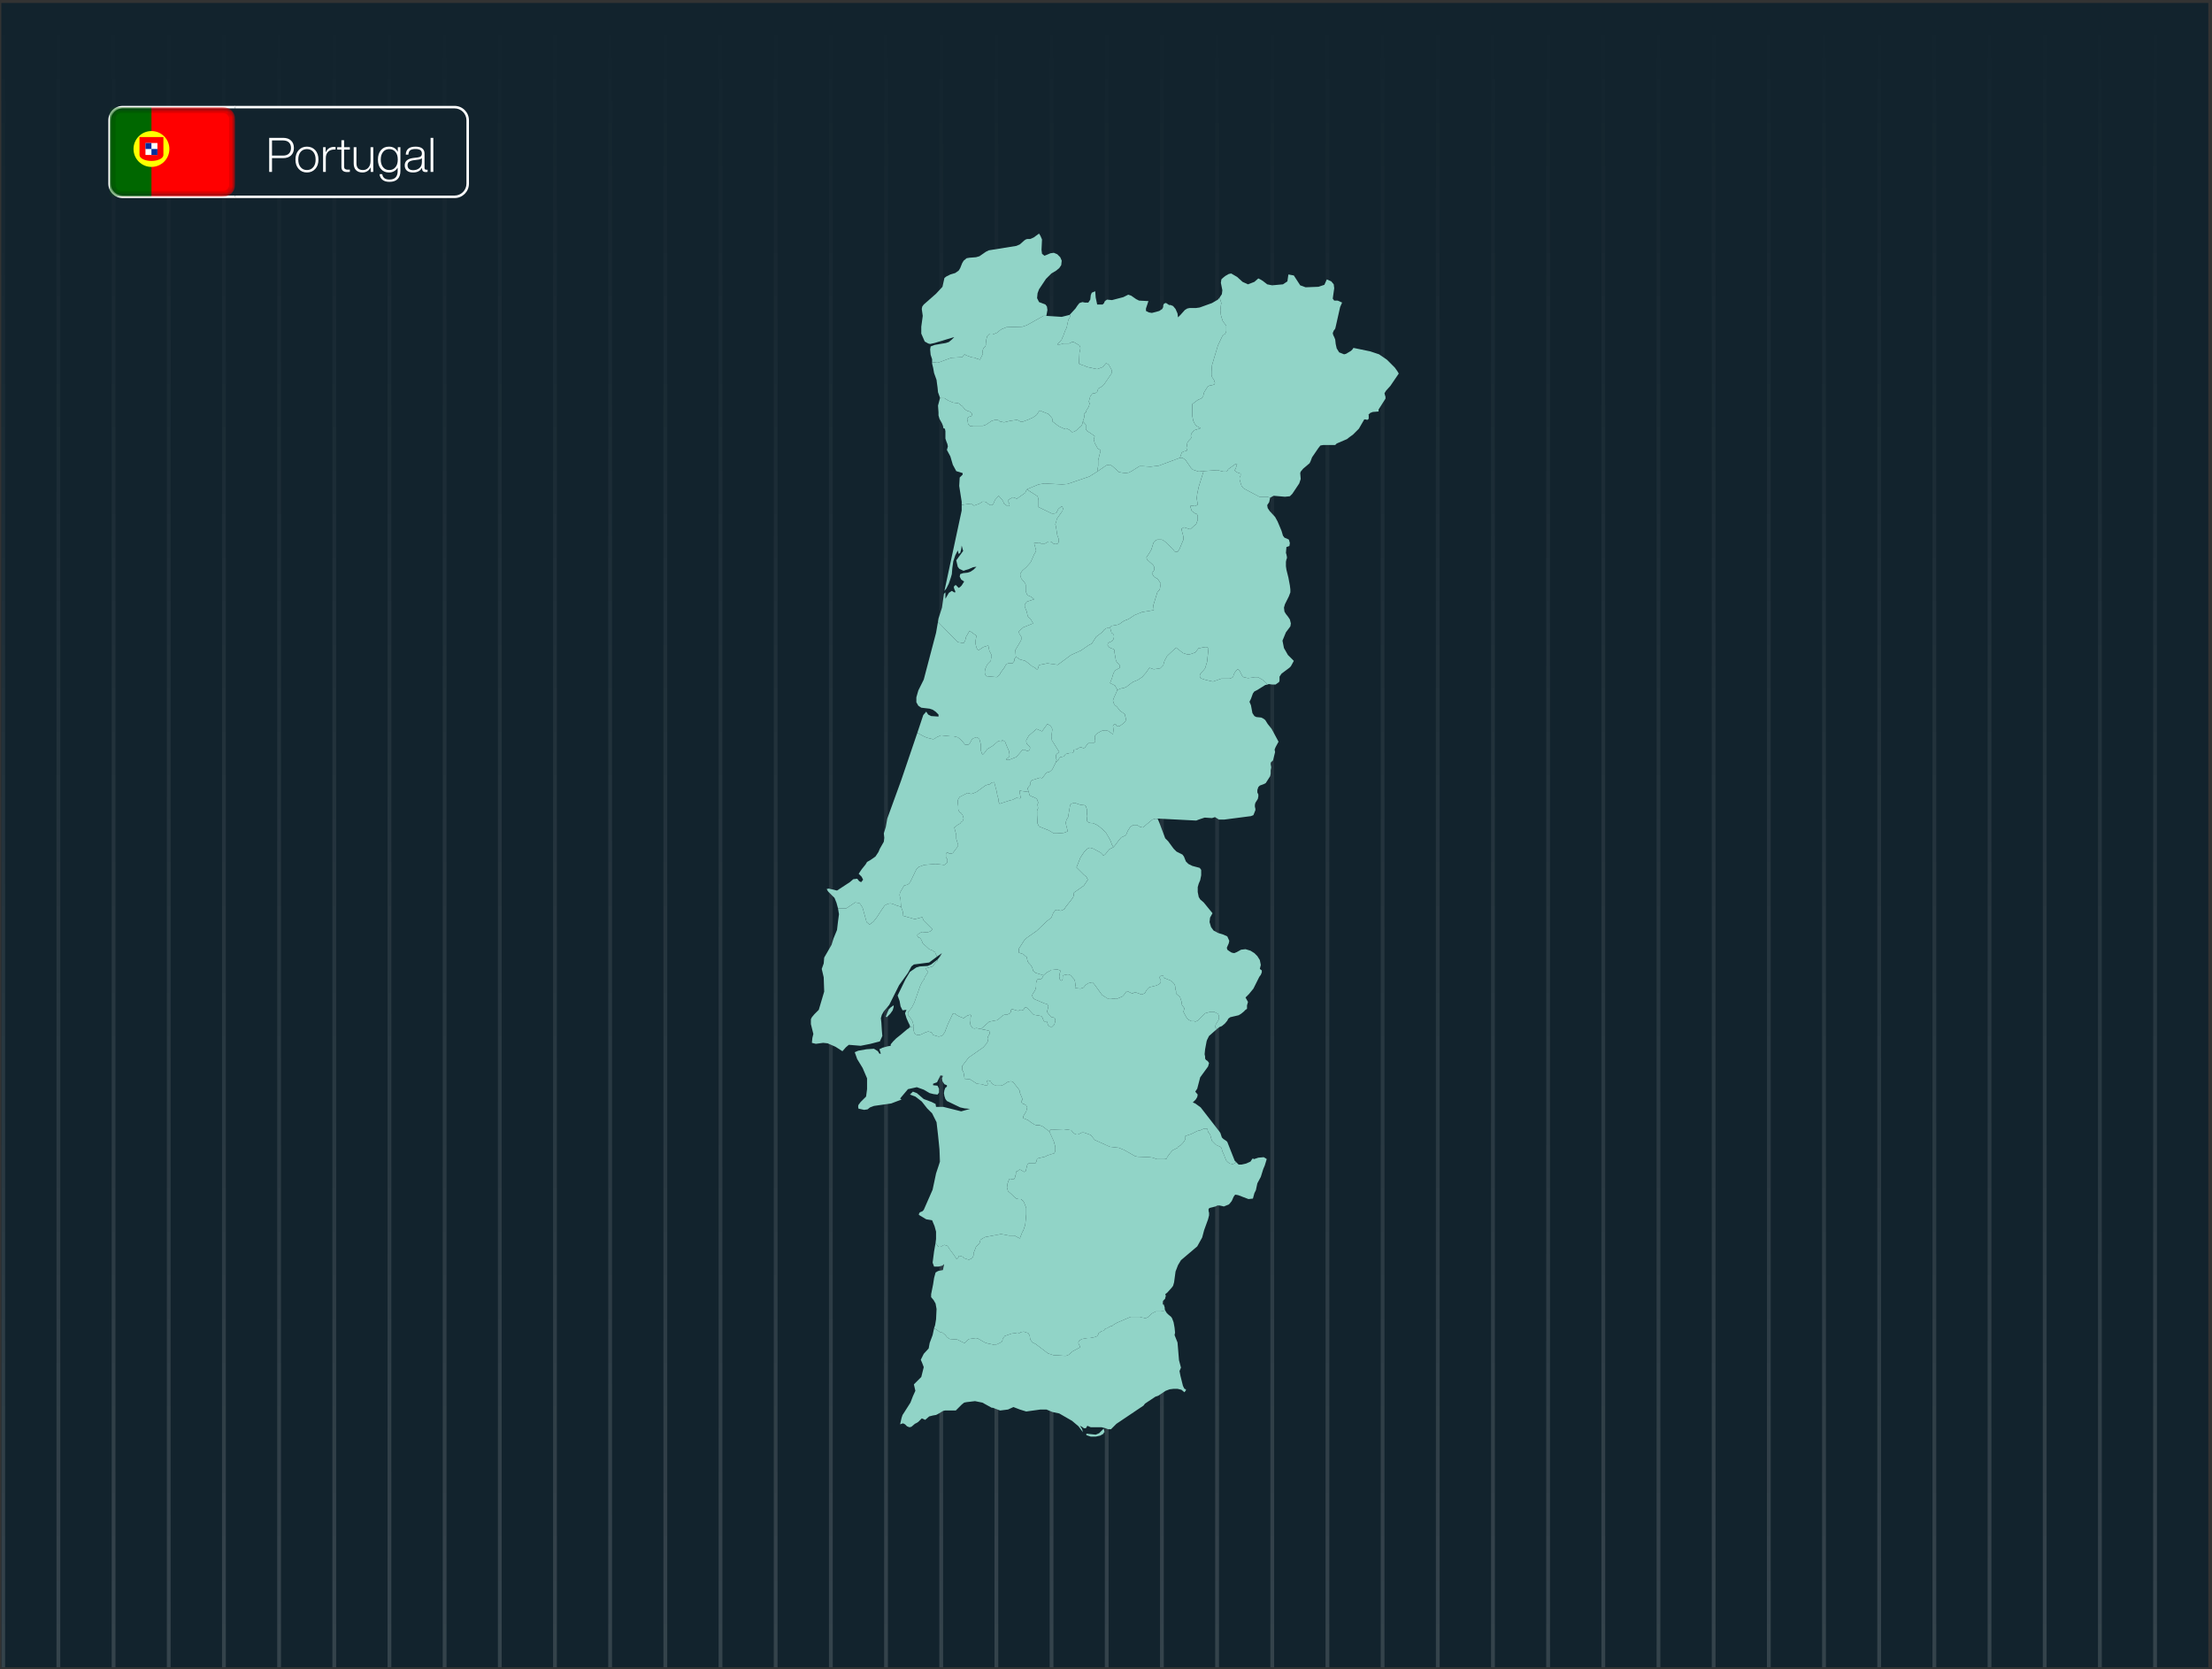 <?xml version="1.0" encoding="UTF-8"?> <svg xmlns="http://www.w3.org/2000/svg" width="444" height="335" viewBox="0 0 444 335" fill="none"><rect x="0" y="0" width="444" height="335" fill="#333333" stroke="none"/><g clip-path="url(#clip0_15255_3286)"><rect width="443" height="334" transform="translate(0.266 0.597)" fill="#12232D"></rect><g opacity="0.49"><line x1="432.571" y1="0.597" x2="432.571" y2="334.597" stroke="url(#paint0_linear_15255_3286)" stroke-opacity="0.3" stroke-width="0.759"></line><line x1="421.495" y1="0.597" x2="421.495" y2="334.597" stroke="url(#paint1_linear_15255_3286)" stroke-opacity="0.3" stroke-width="0.759"></line><line x1="410.421" y1="0.597" x2="410.421" y2="334.597" stroke="url(#paint2_linear_15255_3286)" stroke-opacity="0.3" stroke-width="0.759"></line><line x1="399.344" y1="0.597" x2="399.344" y2="334.597" stroke="url(#paint3_linear_15255_3286)" stroke-opacity="0.3" stroke-width="0.759"></line><line x1="388.27" y1="0.597" x2="388.27" y2="334.597" stroke="url(#paint4_linear_15255_3286)" stroke-opacity="0.3" stroke-width="0.759"></line><line x1="377.196" y1="0.597" x2="377.196" y2="334.597" stroke="url(#paint5_linear_15255_3286)" stroke-opacity="0.3" stroke-width="0.759"></line><line x1="366.12" y1="0.597" x2="366.12" y2="334.597" stroke="url(#paint6_linear_15255_3286)" stroke-opacity="0.3" stroke-width="0.759"></line><line x1="355.046" y1="0.597" x2="355.046" y2="334.597" stroke="url(#paint7_linear_15255_3286)" stroke-opacity="0.3" stroke-width="0.759"></line><line x1="343.969" y1="0.597" x2="343.969" y2="334.597" stroke="url(#paint8_linear_15255_3286)" stroke-opacity="0.3" stroke-width="0.759"></line><line x1="332.895" y1="0.597" x2="332.895" y2="334.597" stroke="url(#paint9_linear_15255_3286)" stroke-opacity="0.3" stroke-width="0.759"></line><line x1="321.821" y1="0.597" x2="321.821" y2="334.597" stroke="url(#paint10_linear_15255_3286)" stroke-opacity="0.3" stroke-width="0.759"></line><line x1="310.745" y1="0.597" x2="310.745" y2="334.597" stroke="url(#paint11_linear_15255_3286)" stroke-opacity="0.3" stroke-width="0.759"></line><line x1="299.671" y1="0.597" x2="299.671" y2="334.597" stroke="url(#paint12_linear_15255_3286)" stroke-opacity="0.3" stroke-width="0.759"></line><line x1="288.594" y1="0.597" x2="288.594" y2="334.597" stroke="url(#paint13_linear_15255_3286)" stroke-opacity="0.3" stroke-width="0.759"></line><line x1="277.52" y1="0.597" x2="277.52" y2="334.597" stroke="url(#paint14_linear_15255_3286)" stroke-opacity="0.3" stroke-width="0.759"></line><line x1="266.446" y1="0.597" x2="266.446" y2="334.597" stroke="url(#paint15_linear_15255_3286)" stroke-opacity="0.3" stroke-width="0.759"></line><line x1="255.37" y1="0.597" x2="255.37" y2="334.597" stroke="url(#paint16_linear_15255_3286)" stroke-opacity="0.3" stroke-width="0.759"></line><line x1="244.296" y1="0.597" x2="244.296" y2="334.597" stroke="url(#paint17_linear_15255_3286)" stroke-opacity="0.3" stroke-width="0.759"></line><line x1="233.219" y1="0.597" x2="233.219" y2="334.597" stroke="url(#paint18_linear_15255_3286)" stroke-opacity="0.3" stroke-width="0.759"></line><line x1="222.145" y1="0.597" x2="222.145" y2="334.597" stroke="url(#paint19_linear_15255_3286)" stroke-opacity="0.3" stroke-width="0.759"></line><line x1="211.071" y1="0.597" x2="211.071" y2="334.597" stroke="url(#paint20_linear_15255_3286)" stroke-opacity="0.3" stroke-width="0.759"></line><line x1="199.995" y1="0.597" x2="199.995" y2="334.597" stroke="url(#paint21_linear_15255_3286)" stroke-opacity="0.3" stroke-width="0.759"></line><line x1="188.921" y1="0.597" x2="188.921" y2="334.597" stroke="url(#paint22_linear_15255_3286)" stroke-opacity="0.3" stroke-width="0.759"></line><line x1="177.844" y1="0.597" x2="177.844" y2="334.597" stroke="url(#paint23_linear_15255_3286)" stroke-opacity="0.3" stroke-width="0.759"></line><line x1="166.77" y1="0.597" x2="166.77" y2="334.597" stroke="url(#paint24_linear_15255_3286)" stroke-opacity="0.3" stroke-width="0.759"></line><line x1="155.696" y1="0.597" x2="155.696" y2="334.597" stroke="url(#paint25_linear_15255_3286)" stroke-opacity="0.3" stroke-width="0.759"></line><line x1="144.62" y1="0.597" x2="144.62" y2="334.597" stroke="url(#paint26_linear_15255_3286)" stroke-opacity="0.3" stroke-width="0.759"></line><line x1="133.546" y1="0.597" x2="133.546" y2="334.597" stroke="url(#paint27_linear_15255_3286)" stroke-opacity="0.3" stroke-width="0.759"></line><line x1="122.469" y1="0.597" x2="122.469" y2="334.597" stroke="url(#paint28_linear_15255_3286)" stroke-opacity="0.3" stroke-width="0.759"></line><line x1="111.395" y1="0.597" x2="111.395" y2="334.597" stroke="url(#paint29_linear_15255_3286)" stroke-opacity="0.3" stroke-width="0.759"></line><line x1="100.321" y1="0.597" x2="100.321" y2="334.597" stroke="url(#paint30_linear_15255_3286)" stroke-opacity="0.3" stroke-width="0.759"></line><line x1="89.245" y1="0.597" x2="89.245" y2="334.597" stroke="url(#paint31_linear_15255_3286)" stroke-opacity="0.3" stroke-width="0.759"></line><line x1="78.171" y1="0.597" x2="78.171" y2="334.597" stroke="url(#paint32_linear_15255_3286)" stroke-opacity="0.3" stroke-width="0.759"></line><line x1="67.094" y1="0.597" x2="67.094" y2="334.597" stroke="url(#paint33_linear_15255_3286)" stroke-opacity="0.3" stroke-width="0.759"></line><line x1="56.02" y1="0.597" x2="56.02" y2="334.597" stroke="url(#paint34_linear_15255_3286)" stroke-opacity="0.3" stroke-width="0.759"></line><line x1="44.946" y1="0.597" x2="44.946" y2="334.597" stroke="url(#paint35_linear_15255_3286)" stroke-opacity="0.3" stroke-width="0.759"></line><line x1="33.87" y1="0.597" x2="33.87" y2="334.597" stroke="url(#paint36_linear_15255_3286)" stroke-opacity="0.3" stroke-width="0.759"></line><line x1="22.796" y1="0.597" x2="22.796" y2="334.597" stroke="url(#paint37_linear_15255_3286)" stroke-opacity="0.3" stroke-width="0.759"></line><line x1="11.719" y1="0.597" x2="11.719" y2="334.597" stroke="url(#paint38_linear_15255_3286)" stroke-opacity="0.3" stroke-width="0.759"></line><line x1="0.645" y1="0.597" x2="0.645" y2="334.597" stroke="url(#paint39_linear_15255_3286)" stroke-opacity="0.3" stroke-width="0.759"></line></g><mask id="path-42-outside-1_15255_3286" maskUnits="userSpaceOnUse" x="21" y="20.5" width="27" height="20" fill="black"><rect fill="white" x="21" y="20.5" width="27" height="20"></rect><path d="M22 24.14C22 22.682 23.182 21.5 24.64 21.5H47.2V39.5H24.64C23.182 39.5 22 38.318 22 36.86V24.14Z"></path></mask><path d="M22 24.14C22 22.682 23.182 21.5 24.64 21.5H47.2V39.5H24.64C23.182 39.5 22 38.318 22 36.86V24.14Z" fill="#12232D"></path><path d="M21.748 24.14C21.748 22.544 23.042 21.25 24.638 21.25H47.2V21.75H24.64C23.321 21.75 22.252 22.82 22.252 24.14H21.748ZM47.2 39.75H24.638C23.042 39.75 21.748 38.456 21.748 36.86H22.252C22.252 38.18 23.321 39.25 24.64 39.25H47.2V39.75ZM24.638 39.75C23.042 39.75 21.748 38.456 21.748 36.86V24.14C21.748 22.544 23.042 21.25 24.638 21.25L24.64 21.75C23.321 21.75 22.252 22.82 22.252 24.14V36.86C22.252 38.18 23.321 39.25 24.64 39.25L24.638 39.75ZM47.2 21.5V39.5V21.5Z" fill="white" mask="url(#path-42-outside-1_15255_3286)"></path><mask id="path-44-outside-2_15255_3286" maskUnits="userSpaceOnUse" x="46.879" y="20.5" width="48" height="20" fill="black"><rect fill="white" x="46.879" y="20.5" width="48" height="20"></rect><path d="M93.879 24.14C93.879 22.682 92.697 21.5 91.239 21.5H47.079V39.5H91.239C92.697 39.5 93.879 38.318 93.879 36.86V24.14Z"></path></mask><path d="M93.879 24.14C93.879 22.682 92.697 21.5 91.239 21.5H47.079V39.5H91.239C92.697 39.5 93.879 38.318 93.879 36.86V24.14Z" fill="#12232D"></path><path d="M94.131 24.14C94.131 22.544 92.837 21.25 91.241 21.25H47.079V21.75H91.239C92.558 21.75 93.627 22.82 93.627 24.14H94.131ZM47.079 39.75H91.241C92.837 39.75 94.131 38.456 94.131 36.86H93.627C93.627 38.18 92.558 39.25 91.239 39.25H47.079V39.75ZM91.241 39.75C92.837 39.75 94.131 38.456 94.131 36.86V24.14C94.131 22.544 92.837 21.25 91.241 21.25L91.239 21.75C92.558 21.75 93.627 22.82 93.627 24.14V36.86C93.627 38.18 92.558 39.25 91.239 39.25L91.241 39.75ZM47.079 21.5V39.5V21.5Z" fill="white" mask="url(#path-44-outside-2_15255_3286)"></path><path d="M54.031 27.665H56.805C57.503 27.665 58.04 27.847 58.418 28.212C58.802 28.577 58.994 29.073 58.994 29.7C58.994 30.327 58.802 30.823 58.418 31.188C58.04 31.553 57.503 31.735 56.805 31.735H54.597V34.5H54.031V27.665ZM54.597 31.226H56.805C57.317 31.226 57.711 31.095 57.986 30.833C58.267 30.564 58.408 30.186 58.408 29.7C58.408 29.22 58.271 28.849 57.995 28.586C57.72 28.318 57.323 28.183 56.805 28.183H54.597V31.226ZM63.286 33.895C62.851 34.375 62.291 34.615 61.606 34.615C60.922 34.615 60.368 34.375 59.946 33.895C59.517 33.428 59.303 32.804 59.303 32.023C59.303 31.242 59.517 30.615 59.946 30.142C60.368 29.668 60.922 29.431 61.606 29.431C62.291 29.431 62.851 29.668 63.286 30.142C63.709 30.622 63.92 31.249 63.92 32.023C63.92 32.804 63.709 33.428 63.286 33.895ZM60.339 33.55C60.653 33.934 61.075 34.126 61.606 34.126C62.138 34.126 62.563 33.934 62.883 33.55C63.197 33.178 63.354 32.67 63.354 32.023C63.354 31.377 63.197 30.865 62.883 30.487C62.563 30.11 62.138 29.921 61.606 29.921C61.082 29.921 60.659 30.11 60.339 30.487C60.026 30.865 59.869 31.377 59.869 32.023C59.869 32.67 60.026 33.178 60.339 33.55ZM67.076 29.479C67.216 29.479 67.309 29.482 67.354 29.489V30.007H67.124C66.579 30.007 66.154 30.161 65.847 30.468C65.546 30.775 65.395 31.194 65.395 31.726V34.5H64.848V29.546H65.367V30.583C65.7 29.847 66.269 29.479 67.076 29.479ZM70.222 29.546V30.026H69.07V33.463C69.07 33.854 69.304 34.049 69.771 34.049C70.014 34.049 70.165 34.046 70.222 34.039V34.5C70.037 34.519 69.864 34.529 69.704 34.529C68.923 34.529 68.532 34.19 68.532 33.511V30.026H67.688V29.546H68.532V28.145H69.07V29.546H70.222ZM74.377 32.321V29.546H74.925V34.5H74.406V33.578C74.246 33.905 74.022 34.161 73.734 34.346C73.446 34.526 73.12 34.615 72.755 34.615C72.198 34.615 71.766 34.458 71.459 34.145C71.152 33.831 70.998 33.386 70.998 32.81V29.546H71.546V32.762C71.546 33.671 71.984 34.126 72.861 34.126C73.296 34.126 73.654 33.969 73.936 33.655C74.224 33.342 74.371 32.897 74.377 32.321ZM79.852 30.468V29.546H80.371V34.308C80.371 35.012 80.185 35.553 79.814 35.93C79.443 36.308 78.895 36.497 78.172 36.497C77.584 36.497 77.116 36.359 76.771 36.084C76.431 35.809 76.236 35.431 76.185 34.951H76.723C76.832 35.674 77.315 36.036 78.172 36.036C79.273 36.036 79.823 35.46 79.823 34.308V33.636C79.427 34.289 78.841 34.615 78.067 34.615C77.388 34.615 76.851 34.378 76.454 33.905C76.057 33.431 75.859 32.804 75.859 32.023C75.859 31.242 76.057 30.615 76.454 30.142C76.851 29.668 77.388 29.431 78.067 29.431C78.879 29.431 79.475 29.777 79.852 30.468ZM76.425 32.023C76.425 32.657 76.579 33.166 76.886 33.55C77.193 33.934 77.609 34.126 78.134 34.126C78.659 34.126 79.075 33.937 79.382 33.559C79.689 33.188 79.843 32.676 79.843 32.023C79.843 31.37 79.689 30.858 79.382 30.487C79.075 30.11 78.659 29.921 78.134 29.921C77.609 29.921 77.193 30.113 76.886 30.497C76.579 30.881 76.425 31.39 76.425 32.023ZM85.568 34.058H85.827V34.5C85.718 34.519 85.6 34.529 85.472 34.529C85.203 34.529 85.008 34.465 84.886 34.337C84.765 34.202 84.704 33.998 84.704 33.722V33.655C84.371 34.295 83.773 34.615 82.909 34.615C82.378 34.615 81.965 34.49 81.67 34.241C81.382 33.985 81.238 33.636 81.238 33.194C81.238 32.337 81.827 31.838 83.005 31.697L83.773 31.61C84.112 31.566 84.349 31.482 84.483 31.361C84.618 31.239 84.685 31.054 84.685 30.804C84.685 30.202 84.259 29.902 83.408 29.902C82.915 29.902 82.557 29.988 82.333 30.161C82.115 30.334 81.997 30.625 81.978 31.034H81.45C81.482 29.966 82.134 29.431 83.408 29.431C84.01 29.431 84.461 29.553 84.762 29.796C85.062 30.033 85.213 30.369 85.213 30.804V33.703C85.213 33.94 85.331 34.058 85.568 34.058ZM82.938 34.154C83.43 34.154 83.846 34.014 84.186 33.732C84.518 33.457 84.685 33.044 84.685 32.494V31.745C84.525 31.905 84.25 32.007 83.859 32.052L83.091 32.148C82.637 32.206 82.307 32.318 82.102 32.484C81.904 32.644 81.805 32.878 81.805 33.185C81.805 33.486 81.901 33.722 82.093 33.895C82.285 34.068 82.566 34.154 82.938 34.154ZM86.977 34.5H86.43V27.665H86.977V34.5Z" fill="white"></path><g clip-path="url(#clip1_15255_3286)"><mask id="mask0_15255_3286" style="mask-type:alpha" maskUnits="userSpaceOnUse" x="22" y="21" width="26" height="19"><path d="M44.8 21.5H24.4C23.075 21.5 22 22.575 22 23.9V37.1C22 38.425 23.075 39.5 24.4 39.5H44.8C46.126 39.5 47.2 38.425 47.2 37.1V23.9C47.2 22.575 46.126 21.5 44.8 21.5Z" fill="white"></path></mask><g mask="url(#mask0_15255_3286)"><path d="M44.8 21.5H24.4C23.075 21.5 22 22.575 22 23.9V37.1C22 38.425 23.075 39.5 24.4 39.5H44.8C46.126 39.5 47.2 38.425 47.2 37.1V23.9C47.2 22.575 46.126 21.5 44.8 21.5Z" fill="#FF0000"></path><path fill-rule="evenodd" clip-rule="evenodd" d="M22 21.5H30.4V39.5H22V21.5Z" fill="#006700"></path><path d="M30.401 33.5C32.389 33.5 34.001 31.888 34.001 29.9C34.001 27.912 32.389 26.3 30.401 26.3C28.413 26.3 26.801 27.912 26.801 29.9C26.801 31.888 28.413 33.5 30.401 33.5Z" fill="#FFFF00"></path><path fill-rule="evenodd" clip-rule="evenodd" d="M32.8 31.1V27.5H28V31.1C28 31.762 29.074 32.3 30.4 32.3C31.726 32.3 32.8 31.762 32.8 31.1Z" fill="#FF0000"></path><path fill-rule="evenodd" clip-rule="evenodd" d="M29.199 28.7H31.599V31.1H29.199V28.7Z" fill="white"></path><path fill-rule="evenodd" clip-rule="evenodd" d="M29.199 28.7H30.399V29.9H29.199V28.7ZM30.399 29.9H31.599V31.1H30.399V29.9Z" fill="#002E9C"></path><path d="M44.8 22.1H24.4C23.405 22.1 22.6 22.906 22.6 23.9V37.1C22.6 38.094 23.405 38.9 24.4 38.9H44.8C45.794 38.9 46.6 38.094 46.6 37.1V23.9C46.6 22.906 45.794 22.1 44.8 22.1Z" stroke="black" stroke-opacity="0.1" stroke-width="1.2"></path></g></g><path d="M244.268 206.519L242.686 207.903L242.587 208.101L242.29 208.695L242.191 208.991L241.894 210.574L241.795 211.563L241.894 212.058V212.453L242.092 212.75L242.29 212.849L242.488 213.047L242.686 213.344L242.488 214.036L240.905 216.212L240.312 218.487L239.916 219.08L240.411 219.674L240.312 220.168L240.015 220.663L239.422 221.256L239.916 221.454L241.004 222.246L244.763 227.092L244.961 227.389L245.158 227.982L245.257 228.279L245.554 228.576L246.148 228.972L246.345 229.169L247.829 232.928L248.126 233.225L248.027 233.324L247.73 233.522L247.433 233.62L246.84 233.522L246.444 233.225L246.148 232.928L245.851 232.236L245.752 231.939L245.356 231.049L245.257 230.653L245.158 230.356L244.961 230.159L244.07 229.763L243.279 228.972L243.18 228.675L243.081 228.378L242.982 227.982L242.883 227.686L242.686 227.389L242.488 227.191V227.092L242.389 226.796V226.697L242.29 226.499H241.993H241.697L240.806 226.894H240.609L240.312 226.993L239.125 227.587L237.938 227.982V228.279V228.576L237.74 228.972L237.443 229.367L237.147 229.664L236.949 229.862L236.454 230.159L236.355 230.356L235.366 230.851L234.773 231.543L234.278 232.236L234.179 232.532L233.784 232.631H232.201L231.41 232.335L230.717 232.236L228.343 232.137L227.849 232.038L225.574 230.752L224.585 230.356L222.804 230.159L219.738 228.774L218.947 227.785L217.859 227.389L217.562 227.29H217.166L216.375 227.686H216.078L215.782 227.587L215.386 227.29L214.99 226.796H214.793L214.298 226.697L213.507 226.796L210.836 226.697L210.638 227.092L209.352 226.103L208.66 225.806H208.363H207.968L207.671 225.708L206.88 225.213L206.385 224.817L205.693 224.521L205.396 224.422V224.026L205.989 223.037L206.187 222.246L205.989 221.85L205.693 221.652L205.198 221.454L205 221.158V220.96L205.198 220.762V220.465L204.703 219.278V218.982L204.605 218.784L204.407 218.487L204.011 217.992L203.319 217.102L202.923 217.003L202.33 217.102L201.439 217.696L200.945 217.893H199.956L199.461 217.696L199.164 217.498L198.967 217.3L198.868 217.003L198.571 216.904L198.274 216.805L198.076 217.003L198.175 217.201L198.274 217.498L198.175 217.795L197.978 217.893L197.087 217.597L196.098 217.498L194.713 216.608L193.625 216.509L193.428 215.322L193.329 215.025L193.131 214.728V214.234V213.937L194.417 212.256L197.384 210.178L197.978 209.486L198.274 208.991L198.373 208.398L198.274 208.101L198.67 207.409L198.571 206.914L198.373 206.815L196.889 206.519L198.571 205.035L200.154 204.738L200.549 204.441L201.341 203.749L201.637 203.65H202.132L202.33 203.551L202.527 203.452L202.725 203.353L202.923 203.057V202.76L203.022 202.562H203.319L203.912 202.76L204.407 202.859L204.802 202.661H205.099L205.297 202.76L205.495 202.562L205.594 202.364L205.792 202.167H205.989L206.286 202.364L207.176 203.353L207.473 203.65L208.66 203.848L209.056 203.947L209.253 204.244L209.352 204.54L209.451 204.738L209.55 204.936L209.748 205.035L209.946 204.936L210.144 205.035L210.341 205.628L210.44 205.826L211.034 206.222L211.627 205.628L211.825 204.936V204.54L211.627 204.244L211.232 204.145H211.034L210.44 203.452L210.144 203.057L210.243 202.76L210.44 201.969L210.243 201.573L210.045 201.474L209.649 201.375L207.77 200.584L207.473 200.386L207.275 200.089L207.176 199.793L207.275 199.496L207.473 199.199L207.671 198.902L207.869 198.507L207.968 198.012V197.32L208.067 196.825L208.264 196.529H208.363H208.858L209.155 196.331L209.451 195.737L210.144 195.144L210.737 194.847L211.034 194.649H211.232L212.221 194.55L212.814 194.748V195.045L212.715 195.342L212.616 195.935L212.715 196.529L213.012 196.825L213.21 196.726L213.309 196.43V196.133V195.935L213.408 195.836V195.737L213.803 195.638L214.397 195.539L214.694 195.638L214.891 195.737L215.683 196.627L215.782 197.023L215.881 197.715L215.782 198.21L215.979 198.309L216.87 198.408L217.166 198.309L217.463 198.21L217.661 198.012L217.859 197.715L218.452 197.32L219.244 197.122L219.639 197.518L221.222 199.694L222.31 200.386L222.607 200.485H223.101L223.398 200.386L224.09 200.485L225.277 199.99L225.574 199.694L226.167 198.902L226.464 199.001L227.058 199.298L227.354 199.397L227.651 199.199H228.047L228.343 199.298L229.135 199.595L229.431 199.496L229.629 199.397L229.827 199.298L230.025 198.902L230.223 198.606L230.717 198.111L231.212 198.012L232.003 197.814L232.498 197.617L232.893 197.32L232.992 197.023V196.726L232.893 196.529L232.696 196.133L233.091 195.737L233.289 195.836L233.388 195.737H233.487L233.586 196.232L235.069 196.825L235.663 197.419L235.861 197.814L235.96 198.606L236.059 198.902V199.397L236.85 200.089L237.147 200.98L237.246 201.672L237.74 202.364L237.542 203.057L237.74 203.452L238.235 204.343L238.531 204.639L239.125 204.936H239.718L239.916 205.035L240.411 204.837L241.202 204.046L241.894 203.353L242.982 203.057H243.675L244.07 203.255L244.466 203.452L244.664 203.848V204.441L244.565 204.738L244.07 205.529L243.972 205.826V206.222L244.268 206.519Z" fill="#91D4C7"></path><path d="M244.27 206.519L243.974 206.222V205.827L244.073 205.53L244.567 204.739L244.666 204.442V203.848L244.468 203.453L244.073 203.255L243.677 203.057H242.984L241.896 203.354L241.204 204.046L240.413 204.838L239.918 205.035L239.72 204.936H239.127L238.533 204.64L238.237 204.343L237.742 203.453L237.544 203.057L237.742 202.365L237.248 201.672L237.149 200.98L236.852 200.09L236.061 199.397V198.903L235.962 198.606L235.863 197.815L235.665 197.419L235.072 196.826L233.588 196.232L233.489 195.738H233.39L233.291 195.837L233.093 195.738L232.698 196.133L232.895 196.529L232.994 196.727V197.024L232.895 197.32L232.5 197.617L232.005 197.815L231.214 198.013L230.719 198.112L230.225 198.606L230.027 198.903L229.829 199.298L229.631 199.397L229.434 199.496L229.137 199.595L228.346 199.298L228.049 199.2H227.653L227.356 199.397L227.06 199.298L226.466 199.002L226.169 198.903L225.576 199.694L225.279 199.991L224.092 200.485L223.4 200.387L223.103 200.485H222.609L222.312 200.387L221.224 199.694L219.641 197.518L219.246 197.122L218.454 197.32L217.861 197.716L217.663 198.013L217.465 198.21L217.169 198.309L216.872 198.408L215.982 198.309L215.784 198.21L215.883 197.716L215.784 197.024L215.685 196.628L214.894 195.738L214.696 195.639L214.399 195.54L213.805 195.639L213.41 195.738V195.837L213.311 195.935V196.133V196.43L213.212 196.727L213.014 196.826L212.717 196.529L212.619 195.935L212.717 195.342L212.816 195.045V194.749L212.223 194.551L211.234 194.65H211.036L210.739 194.847L210.146 195.144L209.453 195.738L207.871 195.243L207.376 194.847L207.277 194.452L207.178 194.155L206.882 193.661L206.486 193.265L206.288 192.968L206.189 192.572L206.09 192.078L205.695 191.781L205.398 191.484L204.508 191.188V190.396L205.596 188.715L206.09 188.22L208.069 186.836L210.146 184.857L211.036 184.165L211.432 183.176L211.827 182.681L212.223 182.582L212.915 182.78L213.41 182.582L213.707 182.385L213.805 182.187L214.003 181.89L214.795 180.901L215.388 180.11L215.487 179.813L215.586 179.12L215.883 178.923L217.564 177.736L218.355 176.549L218.257 176.351L218.059 175.955L217.564 175.56L216.08 174.076L216.872 172.098L217.663 170.911L218.257 170.317L218.751 170.119L219.443 170.317L220.927 171.109L221.422 171.603V171.702L221.62 171.603L221.817 171.504L222.51 170.614L222.708 170.416L223.499 170.021L223.993 169.427L224.488 168.735L225.081 168.042L225.774 167.746L226.071 167.449L226.367 166.756L226.862 165.965L227.455 165.57H228.247L228.84 165.965L229.434 166.064L230.225 165.372L230.719 164.976L231.313 164.482L232.005 164.284L232.401 164.383L232.698 165.075L233.885 168.24L234.478 168.834L235.566 170.317L236.16 170.911L237.346 171.504L237.643 171.9L238.039 172.889L238.533 173.384L239.325 173.779L240.808 174.175L241.105 174.571V175.659L240.907 176.648L240.611 177.34L240.413 178.032V179.022L240.611 180.011L240.907 180.505L241.6 181.099L243.38 183.275L242.886 184.165L242.787 185.055L243.083 186.044L243.578 186.737L244.468 187.231L245.457 187.528L246.348 187.924L246.743 188.814L246.644 189.308L246.249 190.199L246.348 190.594L246.743 190.891L247.238 191.188L247.732 191.287L248.227 191.089L249.117 190.594L250.007 190.495L250.996 190.792L251.788 191.287L252.381 191.88L252.876 192.671L253.073 193.661L252.876 194.452L253.271 194.749V195.144L253.073 195.639L252.777 196.034L251.59 198.408L250.7 199.496L250.007 200.189L250.502 201.079L250.304 201.771V202.464L250.007 202.661L249.612 203.057L249.117 203.453L248.622 203.75L246.941 204.145L246.545 204.442L246.348 204.838L245.853 205.431L245.259 205.926L244.765 206.123L244.27 206.519Z" fill="#91D4C7"></path><path d="M210.046 63.294L209.947 63.393H209.452L206.089 65.273L205.199 65.569L202.034 65.668L201.539 65.866L201.045 66.064L200.748 66.262L200.154 66.756L199.462 67.053L199.264 66.954H198.967H198.671L198.473 67.152L198.176 67.449L198.077 67.745L197.978 68.141L197.879 68.932V69.229L197.78 69.526L197.385 69.921L197.286 70.218L197.187 70.515L197.286 71.01L196.692 72.196L196.495 72.097L196.099 71.999L195.703 71.801L195.011 71.702L193.923 71.306L193.626 71.108L193.527 71.207L193.329 71.405L193.132 71.702H192.736L190.956 71.801L188.285 72.79H187.988L187.296 72.691H187.098V72.097L186.801 71.207L186.702 70.119L186.801 69.526L187.593 69.229L189.867 68.833L190.461 68.636L191.054 68.141L191.549 67.647L187.593 68.833L186.702 69.031L186.307 68.932L185.614 68.537L184.922 66.954V65.569L185.219 63.393L185.021 62.008L185.12 61.514L185.416 61.118L187.889 58.942L189.175 57.557L189.571 55.777L189.966 55.48L190.758 55.085L191.747 54.788L192.439 54.293L192.736 53.799L193.132 52.81L193.428 52.315L194.022 51.821L194.615 51.722L195.901 51.623L196.594 51.425L197.879 50.535L198.473 50.238L204.012 49.348L204.704 49.051L205.594 48.26L205.891 48.062L206.188 47.963H206.781L207.474 47.666L208.562 46.875L208.859 47.37L209.155 48.062L209.056 50.139L209.155 50.93L209.65 51.326L210.144 51.128L210.837 50.831L211.529 50.733L212.222 51.029L212.815 51.623L213.112 52.315L213.013 53.205L212.617 53.799L212.024 54.293L211.035 54.887L209.947 55.975L208.562 58.052L208.265 58.843L208.166 59.833L208.562 60.624L209.848 61.118L210.144 61.514L210.243 62.206L210.046 63.294Z" fill="#91D4C7"></path><path d="M232.4 164.382L232.004 164.283L231.312 164.481L230.718 164.976L230.224 165.371L229.432 166.064L228.839 165.965L228.246 165.569H227.454L226.861 165.965L226.366 166.756L226.069 167.448L225.773 167.745L225.08 168.042L224.487 168.734L223.992 169.427L223.498 170.02L223.201 169.525L222.904 168.734L222.706 168.339L222.014 167.152L221.223 166.36L220.629 165.866L220.036 165.47L219.343 165.173H218.948L218.552 165.074L218.255 164.877L218.157 164.481L218.255 163.789L218.157 163.096V162.799V162.404L218.058 162.107L217.959 161.81L217.761 161.613L216.871 161.514L215.684 161.118L214.991 161.316L214.794 161.613L214.398 163.986L214.101 164.481L213.903 165.074L214.002 165.569L214.2 166.36L214.299 166.657V166.855L213.508 167.152L212.222 167.25H211.529L210.54 166.657L208.562 165.866L208.265 165.272L208.166 163.591V162.701L208.364 162.206L208.265 161.415L208.364 161.217V160.92L208.265 160.722L208.166 160.426L207.969 160.228L207.573 160.03L207.078 159.832L206.683 159.634L206.485 158.942L206.287 158.348V158.151L206.584 157.755L206.782 157.557V157.26V157.063L206.98 156.766L207.177 156.568L208.76 156.073L209.156 156.172L209.353 155.975L209.65 155.579L209.947 155.183L210.244 154.985H210.54L210.936 154.689L211.233 154.392L211.925 153.007L212.519 152.414L212.617 152.117L212.914 151.919H213.013L213.508 151.82L213.903 151.326L214.695 151.128H215.288L215.486 150.93V150.732L215.585 150.435H215.783L216.277 150.337L216.475 150.139L216.673 150.04L216.97 149.941L217.167 150.04L217.464 150.139H217.563L217.761 150.04L218.255 149.347L218.453 149.15H218.75H219.442L219.838 148.853V148.655L219.739 147.963L219.838 147.567L220.234 147.171L221.124 146.677L221.618 146.578H222.014L222.41 146.677L222.706 146.875L223.399 147.369L223.498 146.479L223.399 145.688L223.597 145.391L223.795 145.292L223.992 145.391V145.49L224.19 145.688L224.388 145.787L224.784 145.688L225.476 145.193L225.773 144.896L225.971 144.6V144.402V144.105L225.872 143.808L225.773 143.314L224.784 142.621L224.19 141.83L223.795 141.533L223.597 141.237L223.399 140.643L223.498 140.248L224.289 138.467L224.981 138.17L225.575 138.072L226.069 137.874L227.355 136.885L228.344 136.489L229.235 135.895L230.026 135.005L230.718 134.016L231.609 134.313L232.894 134.115L233.191 133.818L233.488 133.522L233.686 132.829L233.785 132.532L234.279 131.642L236.06 129.961L237.444 131.049L238.335 131.345H238.73L239.917 130.95L240.61 130.06H240.906L241.302 129.961L241.895 129.862H242.192L242.588 130.06L242.291 132.829L241.895 134.115L241.599 134.511L241.302 134.807L240.906 135.302L240.807 135.698L240.906 135.895L241.005 136.093L241.203 136.192L241.5 136.291L241.796 136.39L242.588 136.588L243.478 136.786L245.159 136.192H246.841L247.336 135.994L247.533 135.797L247.632 135.401L247.83 135.005L248.028 134.708L248.424 134.313L248.621 134.412L248.819 134.61L249.017 135.005L249.314 135.599L249.61 135.895L250.501 136.093L251.292 135.994L251.885 135.895H252.182H252.479L253.369 136.39L253.864 136.786L254.259 137.181L254.358 137.379H254.457L253.963 137.478L252.38 138.467L251.787 138.764L251.49 139.16L251.094 140.248L250.797 140.841L251.094 141.533L251.391 143.116L251.787 143.709L252.182 143.907L253.171 144.006L253.567 144.204L253.963 144.501L254.457 145.292L255.248 146.281L256.633 148.853L256.04 149.941L255.842 150.435L255.941 150.93L255.842 151.326L255.545 152.513L255.446 152.71L255.15 152.908L255.051 153.205V153.403L255.15 153.897V154.095L255.051 154.59V155.282L254.952 155.777L254.062 157.161L253.666 157.359L252.875 157.656L252.578 157.953L252.38 158.546V159.041L252.578 159.436V159.832L252.479 160.327L251.984 161.118L251.885 161.514V161.909L251.984 162.305V162.602L251.589 163.591L251.094 163.789L245.753 164.481H244.665L243.874 163.986L243.28 164.184L241.796 164.085L241.203 164.283L240.61 164.481L240.115 164.679L232.4 164.283V164.382Z" fill="#91D4C7"></path><path d="M254.457 137.379H254.358L254.259 137.182L253.863 136.786L253.369 136.39L252.479 135.896H252.182H251.885L251.292 135.995L250.5 136.094L249.61 135.896L249.313 135.599L249.017 135.006L248.819 134.61L248.621 134.412L248.423 134.313L248.028 134.709L247.83 135.006L247.632 135.401L247.533 135.797L247.335 135.995L246.841 136.192H245.159L243.478 136.786L242.587 136.588L241.796 136.39L241.499 136.291L241.203 136.192L241.005 136.094L240.906 135.896L240.807 135.698L240.906 135.302L241.302 134.808L241.598 134.511L241.895 134.115L242.291 132.829L242.587 130.06L242.192 129.862H241.895L241.302 129.961L240.906 130.06H240.609L239.917 130.95L238.73 131.346H238.334L237.444 131.049L236.059 129.961L234.279 131.643L233.784 132.533L233.685 132.829L233.488 133.522L233.191 133.819L232.894 134.115L231.608 134.313L230.718 134.016L230.026 135.006L229.234 135.896L228.344 136.489L227.355 136.885L226.069 137.874L225.575 138.072L224.981 138.171L224.289 138.467L223.794 137.577L222.805 137.083L223.201 136.094L223.399 135.401L223.596 134.907L223.893 134.511L224.783 134.016V133.621L224.684 133.423L224.19 132.928L223.992 132.533L223.695 130.851V130.456L223.497 130.258L222.904 130.06L222.607 129.862L222.311 129.466L222.409 129.071L222.706 128.873L223.003 128.774L223.3 128.576L223.497 128.28L223.596 127.884V127.488L223.399 127.191L223.102 126.994L222.805 125.906L223.102 125.609L224.19 125.411L224.586 125.312L225.575 124.62L226.564 124.224L227.751 123.433L229.234 122.839L231.608 122.444L231.509 121.455L232.301 118.883L232.795 118.289L232.993 117.102L232.4 116.212L231.608 115.718L231.213 115.025L231.608 114.531L231.707 114.234V113.937L231.608 113.641L231.41 113.344L230.52 112.553L230.223 112.256L230.125 111.86L230.322 111.563L230.718 110.97L231.114 110.278L231.509 108.992L231.608 108.794L231.905 108.497L232.301 108.299H233.191L233.586 108.497L234.081 108.893L235.367 110.179L235.565 110.376L235.763 110.673L236.356 110.772L236.752 110.179L237.543 108.299V107.805L237.444 107.31L237.345 107.013L237.147 106.123L237.642 105.827L238.928 106.222L240.115 105.134L240.411 104.343V103.749V103.453L240.214 103.156L239.917 103.057L239.521 102.76L239.224 102.562L239.027 101.969L238.928 101.672L239.027 101.474L239.917 101.573L240.411 101.277L240.214 99.991L240.312 99.1L240.609 97.716L241.598 94.551L244.368 94.353L245.555 94.65H246.247L246.544 94.155L247.929 93.166L248.324 93.067L248.028 94.056L247.83 94.353L247.929 94.551L248.225 94.748L248.423 94.847L248.72 94.946L249.017 95.045V95.441L248.819 95.836V96.232L249.017 96.924L249.215 97.518L249.61 98.013L252.775 99.694H254.358L254.951 99.892L254.754 100.782L254.358 101.375L254.457 101.969L254.853 102.562L255.941 103.749L256.435 104.64L257.226 106.519L257.523 107.508L257.82 107.904L258.314 108.101L258.71 108.299L258.908 108.992L258.809 109.585L258.216 109.783L258.117 110.97L258.216 111.267L258.314 111.761V112.058L258.216 112.256L258.117 112.75V113.641L258.216 114.333L258.611 115.916L258.908 117.498L259.007 118.289V118.883L258.71 119.674L257.919 121.257L257.721 121.949L257.82 122.74L258.117 123.235L258.512 123.73L258.908 124.323L259.106 125.114L259.007 125.708L258.117 126.895L257.424 128.576L257.721 130.06L258.512 131.445L259.699 132.632L259.106 133.72L258.809 134.016L257.226 135.203L257.029 135.5L256.831 135.797V136.192V136.588L256.732 136.885L256.039 137.379H255.347L254.655 137.28L254.457 137.379Z" fill="#91D4C7"></path><path d="M254.951 99.892L254.357 99.694H252.774L249.609 98.012L249.214 97.518L249.016 96.924L248.818 96.232V95.836L249.016 95.441V95.045L248.719 94.946L248.422 94.847L248.224 94.748L247.928 94.55L247.829 94.353L248.027 94.056L248.323 93.067L247.928 93.166L246.543 94.155L246.246 94.649H245.554L244.367 94.353L241.597 94.55L240.608 94.649L239.421 94.254L239.026 93.858L237.938 92.275L237.344 91.88H236.85L237.047 91.286L237.146 90.99L237.245 90.792L237.641 90.594L238.136 90.495L238.234 90.396V90.198L238.136 89.901L238.234 89.506L238.333 88.814L238.63 88.418L239.026 88.022L239.125 87.824L239.026 87.528L239.125 87.033L239.718 86.341L241.004 85.945L240.114 85.451L239.817 85.055L239.52 84.461L239.322 83.472V81.098L240.509 80.208L240.806 80.109L241.202 79.911L241.498 79.516L241.696 78.725L242.191 77.933L242.488 77.537L242.883 77.34H243.18L243.477 77.241L243.773 77.142L243.872 76.845L243.773 76.548L243.675 76.252L243.477 75.955L243.279 75.658L243.18 75.263V74.57L243.279 73.284L244.466 69.328L245.356 67.448L245.653 67.152L245.851 67.053L246.048 66.756L246.147 66.459V65.767V65.371L245.455 64.481L245.158 63.591L245.059 63.195L244.96 62.305L245.059 61.316L245.158 60.821L244.862 59.931V59.635L245.257 59.041L245.356 58.25L245.059 56.766L245.158 56.074L245.455 55.777L245.95 55.381L246.642 54.986L247.136 54.887L248.323 55.579L249.411 56.568L250.499 57.063L251.785 56.568L252.577 55.876L252.972 56.074L253.467 56.37L254.357 57.063L255.346 57.261L257.522 57.063L258.412 56.469L258.61 55.084L259.698 55.282L260.984 57.261L262.072 57.656L264.644 57.557L265.831 57.162L266.325 56.074L267.216 56.469L267.71 57.063L267.809 57.854L267.512 59.931L267.809 60.327H268.501L269.392 60.722L268.996 61.613L268.106 65.569L268.007 65.965L267.71 66.361L267.512 66.855L267.611 67.251L267.809 67.646L268.007 68.141L268.106 69.031L268.304 69.921L268.798 70.713L269.787 71.108L270.183 71.009L270.677 70.713L271.172 70.416L271.469 70.119L271.667 69.822L272.161 69.921L275.03 70.515L276.81 71.108L278.393 72.196L279.975 73.779L280.47 74.471L280.766 74.966L279.085 77.439L278.195 78.428L277.898 78.922L277.997 79.318L278.096 79.615V80.01L276.711 82.186V82.582L275.524 82.681L275.03 82.879L274.634 83.274H274.733V83.571V83.967L274.634 84.165L274.436 84.263L274.04 84.165H273.843L272.755 86.044L271.568 87.231L270.875 87.725L270.381 88.121L268.304 89.011L268.007 89.308H265.633L265.039 89.407L264.644 89.901L263.358 91.781L263.061 92.572L262.863 92.968L261.578 94.056L261.083 94.649L260.984 94.946L261.083 96.133L260.786 97.023L259.402 99.1L258.907 99.595L257.918 99.694L255.643 99.496L254.951 99.892Z" fill="#91D4C7"></path><path d="M244.86 59.635V59.931L245.156 60.822L245.057 61.316L244.959 62.305L245.057 63.196L245.156 63.591L245.453 64.481L246.145 65.372V65.767V66.46L246.047 66.756L245.849 67.053L245.651 67.152L245.354 67.449L244.464 69.328L243.277 73.284L243.178 74.57V75.263L243.277 75.658L243.475 75.955L243.673 76.252L243.772 76.549L243.871 76.845L243.772 77.142L243.475 77.241L243.178 77.34H242.881L242.486 77.538L242.189 77.933L241.694 78.725L241.497 79.516L241.2 79.912L240.804 80.109L240.508 80.208L239.321 81.099V83.472L239.518 84.462L239.815 85.055L240.112 85.451L241.002 85.945L239.716 86.341L239.123 87.033L239.024 87.528L239.123 87.825L239.024 88.022L238.628 88.418L238.331 88.814L238.233 89.506L238.134 89.902L238.233 90.198V90.396L238.134 90.495L237.639 90.594L237.243 90.792L237.145 90.99L237.046 91.287L236.848 91.88L232.595 93.463L230.913 93.66L229.429 93.561H229.33H228.737L228.242 93.858L227.154 94.551L226.561 94.847L225.869 94.946L225.176 94.847L224.583 94.748L224.187 94.353L223.297 93.561L222.802 93.265L222.11 93.364L220.231 94.65L220.428 93.463V92.374L220.923 90.396L220.824 90.297L220.33 90.001L219.736 88.913L219.538 88.22L219.736 87.528L218.747 86.835L218.252 86.539L217.956 86.143V85.747V85.253L217.362 84.561L217.659 83.67V83.472L217.56 83.077L217.659 82.978L217.758 82.879L217.956 82.78L218.055 82.384L218.549 81.593L218.648 81.198L218.747 81L218.549 80.604L218.846 79.516L219.241 79.021L219.439 78.922H219.538H219.835L220.231 78.626L220.428 78.032L220.527 77.933L221.22 77.538L221.615 77.142L223.099 74.966L223.198 74.373L222.604 73.284L222.407 73.087L222.011 72.889L221.319 73.68L220.231 74.076L219.736 73.977L218.351 73.68L218.055 73.581L217.659 73.383L217.263 73.284L216.571 72.988L216.67 70.812L216.769 70.416L216.868 69.823L216.769 69.526L216.67 69.328L215.681 68.735L215.483 68.636H215.186L214.593 68.932H214.296H213.999H213.702H213.406L213.208 69.031L212.713 69.13H212.219L213.109 68.141L213.208 67.844L213.406 67.449L213.801 66.361L214.098 65.767L214.395 64.382L214.494 64.086L214.692 63.789L214.79 63.492V63.294L214.692 63.196L214.79 63.097L215.878 61.91L216.274 61.316L216.67 60.822L217.263 60.624L217.758 60.723H218.45L218.846 60.129L218.945 59.239L219.143 58.745L219.835 58.448L219.934 59.734L220.231 61.118H221.319L221.615 60.822L221.714 60.525L221.912 60.327L222.209 60.129L223.198 60.228L225.473 59.635L226.462 59.14L227.056 59.338L228.045 60.03L228.638 60.327L230.517 60.426L230.023 61.91V62.404L230.616 62.701L231.21 62.8L232.001 62.602L232.694 62.404L233.287 62.009L233.485 61.613V61.316L233.584 61.02L233.88 60.822H234.078L234.672 61.217H234.968L235.463 61.415L235.958 62.009L236.353 62.899L236.452 63.69L236.947 63.196L237.837 62.206L238.331 61.91L238.826 61.811H240.112L240.804 61.712L243.277 60.822L244.464 60.129L244.86 59.635Z" fill="#91D4C7"></path><path d="M187.098 72.691H187.295L187.988 72.79H188.285L190.955 71.801L192.736 71.702H193.131L193.329 71.406L193.527 71.208L193.626 71.109L193.923 71.307L195.011 71.702L195.703 71.801L196.099 71.999L196.494 72.098L196.692 72.197L197.286 71.01L197.187 70.515L197.286 70.219L197.385 69.922L197.78 69.526L197.879 69.229V68.933L197.978 68.141L198.077 67.746L198.176 67.449L198.473 67.152L198.67 66.954H198.967H199.264L199.462 67.053L200.154 66.757L200.747 66.262L201.044 66.064L201.539 65.866L202.033 65.669L205.199 65.57L206.089 65.273L209.452 63.394H209.946L210.045 63.295V63.394L213.111 63.591L214.694 63.196L214.793 63.295V63.492L214.694 63.789L214.496 64.086L214.397 64.383L214.101 65.767L213.804 66.361L213.408 67.449L213.21 67.845L213.111 68.141L212.221 69.13H212.716L213.21 69.032L213.408 68.933H213.705H214.002H214.298H214.595L215.189 68.636H215.485L215.683 68.735L216.672 69.328L216.771 69.526L216.87 69.823L216.771 70.416L216.672 70.812L216.573 72.988L217.266 73.285L217.661 73.384L218.057 73.582L218.354 73.68L219.739 73.977L220.233 74.076L221.321 73.68L222.014 72.889L222.409 73.087L222.607 73.285L223.2 74.373L223.102 74.966L221.618 77.142L221.222 77.538L220.53 77.934L220.431 78.033L220.233 78.626L219.838 78.923H219.541H219.442L219.244 79.022L218.848 79.516L218.552 80.604L218.749 81L218.651 81.198L218.552 81.593L218.057 82.385L217.958 82.78L217.76 82.879L217.661 82.978L217.562 83.077L217.661 83.473V83.671L217.365 84.561L217.266 85.055L217.167 85.253L217.068 85.451L216.87 85.649L216.672 85.748L216.474 85.945L216.277 86.143L216.079 86.341L215.782 86.539L215.584 86.638L215.189 86.737L214.793 86.341L214.002 85.945L213.606 86.044L212.518 85.55L211.232 84.561V84.066L211.133 83.868L210.441 83.077L208.66 82.385L208.067 83.275L207.375 83.769L206.287 84.264L205.99 84.363L205.199 84.66H204.902L204.407 84.363L204.111 84.264L202.726 84.462L201.539 84.759L200.649 84.561L200.451 84.363L200.154 84.264H199.758L199.066 84.462L198.473 84.858L198.176 85.055L197.879 85.253L197.582 85.352L197.286 85.451H195.307L194.912 85.55H194.813L194.516 85.352L194.318 85.055L194.219 84.363L194.12 84.066L194.417 83.671L194.813 83.572L195.011 83.473L195.11 83.176L195.011 82.879L194.615 82.582L194.219 82.484L193.725 82.187L193.131 81.495L192.835 81.297L192.538 81L192.241 80.901L191.351 80.802L190.362 80.406L189.57 79.912H188.68V79.813L188.285 78.725L188.186 77.736L188.087 77.043L187.988 76.252L187.493 74.867L187.295 73.779L187.098 72.988V72.691Z" fill="#91D4C7"></path><path d="M233.884 262.997L234.181 263.491L234.478 263.788L235.071 264.282L235.269 264.579L235.566 265.37L235.764 266.458L235.863 267.448L235.764 267.942L236.357 269.426L236.654 272.987L237.05 274.47L236.753 275.163L236.951 276.152L237.445 278.13L237.544 278.328L237.643 278.526L237.742 278.724L238.039 278.822V279.02L237.742 279.416L237.149 278.921L236.357 278.724H235.566L234.775 278.822L233.983 279.119L232.5 280.108L231.906 280.306L229.829 281.691L229.532 282.087L224.092 285.746L223.004 286.834H222.411L221.916 286.637L221.125 286.439H218.949L218.256 286.142L217.96 286.637H217.564L217.168 286.34L216.773 286.142L217.168 286.735L217.267 287.032L217.366 287.428L216.476 286.241L215.19 285.153L212.618 283.669L211.234 283.372L210.047 282.878H208.86L205.991 283.273L204.705 282.878L203.42 282.383L202.332 282.878L200.749 283.076L199.166 282.482V282.581L197.188 281.493L195.705 281.196L194.023 281.394L193.528 281.493L193.034 281.889L191.847 283.076H189.671L189.275 283.175L188.286 283.768L187.89 283.966L187.297 284.065L186.506 284.263L185.714 284.955L185.022 284.658L184.33 285.351L184.033 285.548L183.637 285.746L182.945 286.34L182.549 286.439L182.055 286.241L181.659 285.845L181.263 285.647L180.67 285.845L180.967 284.559L181.164 283.966L181.362 283.669L182.747 281.493L183.242 280.207L183.736 279.119L183.439 277.833L184.033 277.24L184.923 276.35L185.418 274.371L185.121 273.58L184.824 272.888L185.418 271.701L186.407 270.613L186.605 269.525L187.198 267.942L187.495 266.557L187.989 266.854L188.682 267.349L189.176 267.448L189.77 267.942L190.067 268.338L190.462 268.635L190.66 268.733L192.144 268.832L193.133 269.327L193.331 269.426L193.627 269.525L193.825 269.327L194.023 269.129L194.221 268.931L194.518 268.733L195.902 268.536L196.298 268.635L197.683 269.426L198.276 269.624L199.76 269.92L200.452 269.624L201.046 269.327L201.244 268.931V268.635L201.54 268.338L201.639 268.14L203.024 267.645L203.815 267.547L204.211 267.448L204.607 267.547L204.903 267.349L205.497 267.25L206.387 267.547L206.684 268.041L206.783 268.733L206.882 268.931L207.277 269.426L207.871 269.723L210.343 271.602L211.53 271.998H212.223L213.608 272.096H214.003L214.498 271.899L215.289 271.206L216.575 270.514L216.773 270.415V270.217L216.575 269.821L216.476 269.624V269.327L216.674 269.03L217.168 268.733L218.256 268.536H218.751L219.74 268.338L220.235 268.14L220.432 267.843L220.531 267.547L221.125 267.151L221.619 267.052L221.718 266.755L221.916 266.656L222.213 266.557L222.905 266.162H223.103L223.301 266.063L223.499 265.865L224.191 265.469L226.961 264.282H228.84L229.038 264.381L229.631 264.48L229.829 264.579L230.126 264.48L230.522 264.282L231.214 263.59L232.005 263.194H232.994L233.884 262.997ZM218.059 287.725L219.938 287.922L220.63 287.626L221.52 286.735L221.619 286.933V287.032L221.718 287.428L221.52 287.527V287.725L220.828 288.12L219.938 288.318H218.949L218.059 288.021V287.725Z" fill="#91D4C7"></path><path d="M210.639 227.093L210.837 226.697L213.508 226.796L214.299 226.697L214.794 226.796H214.991L215.387 227.29L215.783 227.587L216.079 227.686H216.376L217.167 227.29H217.563L217.86 227.389L218.948 227.785L219.739 228.774L222.805 230.159L224.586 230.357L225.575 230.752L227.85 232.038L228.344 232.137L230.718 232.236L231.411 232.335L232.202 232.632H233.785L234.18 232.533L234.279 232.236L234.774 231.544L235.367 230.851L236.356 230.357L236.455 230.159L236.95 229.862L237.148 229.664L237.444 229.367L237.741 228.972L237.939 228.576V228.279V227.983L239.126 227.587L240.313 226.994L240.61 226.895H240.807L241.698 226.499H241.994H242.291L242.39 226.697V226.796L242.489 227.093V227.191L242.687 227.389L242.885 227.686L242.983 227.983L243.082 228.378L243.181 228.675L243.28 228.972L244.071 229.763L244.962 230.159L245.159 230.357L245.258 230.653L245.357 231.049L245.753 231.939L245.852 232.236L246.149 232.928L246.445 233.225L246.841 233.522L247.434 233.621L247.731 233.522L248.028 233.324L248.127 233.225L248.621 233.72H249.215L250.105 233.522L250.995 233.126L251.391 232.533H251.589L251.688 232.632L252.578 232.335L253.666 232.236L254.16 232.533L254.259 232.632L253.864 233.917L253.567 234.61L253.072 236.192L252.38 237.478L252.083 238.863L251.787 239.456L251.49 240.545L250.6 240.643L248.523 239.852L247.929 239.753L247.632 240.149L247.237 241.039L246.841 241.534L246.643 241.731L246.149 241.929L245.654 242.127L245.258 242.028L244.764 241.929H244.368L243.973 242.127L242.786 242.424L242.588 242.622V243.017L242.687 243.413V243.908L242.489 244.699L241.698 246.875L241.302 248.359L240.313 250.139L237.049 252.908L236.455 253.898L235.961 255.183L235.664 257.36L235.466 258.052L235.169 258.448L234.279 259.437L233.884 259.733L233.982 259.931V260.228L233.884 260.426V260.624L233.488 261.019L233.389 261.217V261.712V261.811H233.587L233.785 262.404V262.701L233.884 262.997L232.993 263.195H232.004L231.213 263.591L230.521 264.283L230.125 264.481L229.828 264.58L229.63 264.481L229.037 264.382L228.839 264.283H226.96L224.19 265.47L223.498 265.866L223.3 266.064L223.102 266.163H222.904L222.212 266.558L221.915 266.657L221.717 266.756L221.618 267.053L221.124 267.152L220.53 267.547L220.432 267.844L220.234 268.141L219.739 268.339L218.75 268.537H218.255L217.167 268.734L216.673 269.031L216.475 269.328V269.625L216.574 269.822L216.772 270.218V270.416L216.574 270.515L215.288 271.207L214.497 271.9L214.002 272.097H213.607L212.222 271.998H211.529L210.343 271.603L207.87 269.724L207.276 269.427L206.881 268.932L206.782 268.734L206.683 268.042L206.386 267.547L205.496 267.251L204.902 267.35L204.606 267.547L204.21 267.449L203.814 267.547L203.023 267.646L201.638 268.141L201.539 268.339L201.243 268.635V268.932L201.045 269.328L200.451 269.625L199.759 269.921L198.275 269.625L197.682 269.427L196.297 268.635L195.901 268.537L194.517 268.734L194.22 268.932L194.022 269.13L193.824 269.328L193.626 269.526L193.33 269.427L193.132 269.328L192.143 268.833L190.659 268.734L190.461 268.635L190.066 268.339L189.769 267.943L189.175 267.449L188.681 267.35L187.988 266.855L187.494 266.558L187.692 265.965L187.89 264.778L187.988 262.701L187.791 261.613L187.395 260.92L186.9 260.327V259.733L187.296 257.755L187.494 256.469L187.791 255.381L188.285 255.085L189.274 254.887L189.472 253.799V253.7L189.175 253.997L188.384 254.194H187.494L187.197 253.403L187.494 251.128L187.791 249.447L188.087 249.842L188.285 250.139L188.483 250.238H188.78L188.978 250.139L189.274 249.941L189.571 249.842L190.165 250.04L190.461 250.436L190.56 250.634L191.45 251.82L191.846 252.414L191.945 252.612H192.143L192.341 252.414L192.439 252.117L192.637 252.018L192.934 252.117L193.231 252.216L193.527 252.513L194.121 252.711L194.517 252.81L195.11 252.513L195.308 252.216L195.407 251.919V251.524L195.802 250.535L195.901 250.238L196.594 249.545L196.693 249.249L196.792 248.853L197.187 248.556L197.781 248.26L200.946 247.666L202.529 247.963H203.518H203.617L204.705 248.556L205.199 247.271L205.397 246.974L205.793 245.787L205.99 243.71V242.424L205.595 241.435L205.397 241.039L204.902 240.643H204.408L204.012 240.545L203.617 240.248L203.023 239.654L202.331 239.061L202.232 238.665L202.133 238.368V238.171L202.232 237.874V237.577L202.331 237.28L202.43 236.984L202.627 236.588H202.924L203.122 236.687H203.32H203.518L203.617 236.489L203.715 236.39L203.814 235.896L203.913 235.698V235.5V235.302L204.012 235.104L204.309 235.005L204.507 234.808L204.705 234.709L205.1 234.907L205.397 235.104L205.595 235.203L205.891 235.005L206.089 234.214L206.188 233.819L206.287 233.621L206.584 233.423H207.87L208.068 233.027L208.166 232.533L208.463 232.434L209.749 232.137L210.343 231.84L211.628 231.445L211.826 230.95V230.653V230.159L211.529 229.071L210.639 227.093Z" fill="#91D4C7"></path><path d="M196.888 206.519L198.372 206.816L198.569 206.915L198.668 207.409L198.273 208.102L198.372 208.399L198.273 208.992L197.976 209.487L197.382 210.179L194.415 212.256L193.129 213.938V214.234V214.729L193.327 215.026L193.426 215.322L193.624 216.509L194.712 216.608L196.097 217.498L197.086 217.597L197.976 217.894L198.174 217.795L198.273 217.498L198.174 217.202L198.075 217.004L198.273 216.806L198.569 216.905L198.866 217.004L198.965 217.301L199.163 217.498L199.46 217.696L199.954 217.894H200.943L201.438 217.696L202.328 217.103L202.921 217.004L203.317 217.103L204.01 217.993L204.405 218.488L204.603 218.784L204.702 218.982V219.279L205.196 220.466V220.762L204.999 220.96V221.158L205.196 221.455L205.691 221.653L205.988 221.851L206.186 222.246L205.988 223.037L205.394 224.027V224.422L205.691 224.521L206.383 224.818L206.878 225.214L207.669 225.708L207.966 225.807H208.362H208.658L209.351 226.104L210.637 227.093L211.527 229.071L211.824 230.159V230.654V230.95L211.626 231.445L210.34 231.841L209.746 232.137L208.461 232.434L208.164 232.533L208.065 233.028L207.867 233.423H206.581L206.285 233.621L206.186 233.819L206.087 234.214L205.889 235.006L205.592 235.204L205.394 235.105L205.098 234.907L204.702 234.709L204.504 234.808L204.306 235.006L204.01 235.105L203.911 235.303V235.5V235.698L203.812 235.896L203.713 236.391L203.614 236.489L203.515 236.687H203.317H203.119L202.921 236.588H202.625L202.427 236.984L202.328 237.281L202.229 237.577V237.874L202.13 238.171V238.369L202.229 238.666L202.328 239.061L203.02 239.655L203.614 240.248L204.01 240.545L204.405 240.644H204.9L205.394 241.039L205.592 241.435L205.988 242.424V243.71L205.79 245.787L205.394 246.974L205.196 247.271L204.702 248.557L203.614 247.963H203.515H202.526L200.943 247.667L197.778 248.26L197.185 248.557L196.789 248.853L196.69 249.249L196.591 249.546L195.899 250.238L195.8 250.535L195.404 251.524V251.92L195.305 252.216L195.107 252.513L194.514 252.81L194.118 252.711L193.525 252.513L193.228 252.216L192.931 252.118L192.635 252.019L192.437 252.118L192.338 252.414L192.14 252.612H191.942L191.843 252.414L191.448 251.821L190.557 250.634L190.459 250.436L190.162 250.04L189.568 249.843L189.272 249.941L188.975 250.139L188.777 250.238H188.48L188.283 250.139L188.085 249.843L187.788 249.447L187.887 248.656V247.172L187.59 246.084L187.096 244.897L185.909 244.699L184.425 243.809L184.524 243.413L184.821 243.215L185.117 243.117L185.414 242.82L187.195 238.764L187.887 235.5L188.678 233.126L188.579 230.654L188.283 227.785L187.986 225.214L187.096 223.433L186.106 222.444L185.018 221.059L183.733 220.07L182.645 219.674L183.238 219.081L184.029 219.378L185.414 220.565L186.997 221.158L187.788 221.554L187.887 222.147H189.371L192.931 223.037L194.712 222.543L193.624 222.444L192.734 222.246L190.063 220.96L189.766 220.565L189.568 219.971L189.469 219.378L189.568 218.784L189.766 218.29L190.063 218.092V217.795L189.568 217.597L189.173 217.004L189.074 216.41L189.272 215.916L188.777 215.817L188.085 217.202L187.293 217.498V217.795L188.184 217.894L188.48 218.488V219.279L188.184 219.674L187.392 219.576L186.601 219.378L185.414 218.685L184.029 218.191L182.249 218.586L180.666 220.466L180.963 220.664L178.886 221.455L175.424 221.949L174.633 222.246L174.138 222.642L173.446 222.741L172.556 222.543H172.358L172.259 222.246V221.949L172.358 221.653L172.457 221.554L172.753 221.158L173.841 220.07L174.039 218.586V216.41L173.149 214.333L172.061 212.553L171.566 211.168L172.259 210.871L173.94 210.575L175.424 210.476L176.215 210.97L176.512 211.465H176.809L176.512 210.575L177.106 210.278L178.194 209.981L178.787 209.882V209.585L179.282 208.992L179.875 208.399L180.864 207.607L182.15 206.519L182.348 206.42L182.546 206.222L182.645 206.124L183.04 206.025H183.436L183.337 206.618L183.535 207.31L183.831 207.607L184.128 207.706H184.623L185.315 207.409L185.711 207.212L186.304 207.014L186.7 207.113L186.997 207.212L187.293 207.706L188.283 208.003H188.579L189.173 207.805L189.667 207.113L189.766 206.816L190.261 205.53L191.25 203.453L191.547 203.354L191.744 203.453L191.942 203.651L192.437 203.947L193.426 204.343L194.118 203.849L194.712 203.651L194.91 203.75V203.947L194.811 204.244V204.64V204.937L194.712 205.332L194.811 205.728L195.206 206.321L195.602 206.42L195.998 206.321L196.888 206.519Z" fill="#91D4C7"></path><path d="M183.438 206.024H183.043L182.647 206.123V205.827L182.35 205.233L181.954 204.343L181.658 203.354L181.954 202.661L181.163 202.76L180.768 201.969L180.57 200.881L180.174 199.793L181.757 196.529L182.647 195.045L183.933 194.155L184.625 193.957L186.208 193.858L186.9 193.562L188.186 192.572V192.77L188.087 192.968L187.889 193.067L187.197 193.957L185.812 194.353L186.01 194.748L186.307 195.045L185.614 196.133L185.515 196.529L185.12 197.023L184.724 197.815L183.537 201.178L183.043 202.167L182.746 202.562L182.251 203.156V203.651L182.845 204.442L182.944 204.64L183.141 204.936L183.438 206.024ZM188.087 191.979L186.504 193.166L183.438 193.562L182.944 193.957L182.251 195.243L180.471 197.716L178.493 201.672L177.405 202.958L177.009 203.651L176.811 204.343L176.91 205.233L177.009 206.816L177.108 207.904L176.613 208.992L174.734 209.486L172.756 209.882L170.382 209.684L169.788 210.179L169.096 210.97L167.711 210.08L166.129 209.387L165.238 209.289L163.755 209.486L162.963 209.289L163.062 208.299L163.26 207.508L162.766 205.53V204.541L162.963 204.145L163.458 203.552L164.348 202.661L165.436 199.002L165.337 196.133L164.942 194.452L165.337 193.364L165.436 192.177L166.92 189.605L167.316 188.319L168.008 186.638L168.206 184.956L168.404 183.473L168.206 182.286H168.502H169.887L171.371 181.296L171.668 181.099L172.162 181.198H172.36L172.558 181.296L172.855 181.692L173.151 182.187L173.943 185.055L174.536 185.55L175.327 184.956L176.02 184.066L176.91 182.681L177.602 181.692L177.998 181.494L178.196 181.395L178.69 181.296L179.185 181.395L179.877 181.692L180.866 181.989L181.262 183.077L181.163 183.769L183.636 184.462L185.12 184.066L185.416 184.758L187.197 186.539L186.702 186.934L186.109 187.132L185.12 187.033L184.625 187.231L184.131 187.627V187.825L184.328 188.121L184.625 188.22L184.823 188.418L185.12 189.012L185.219 189.308L186.307 190.297L186.504 190.495L187.296 190.792L187.494 190.99L187.691 191.089L187.79 191.385L188.087 191.979ZM179.185 201.87L179.383 201.771V202.068L179.185 202.76L178.69 203.453L177.998 204.145L177.8 204.046L178.097 203.255L178.394 202.562L178.789 202.167L179.086 201.969L179.185 201.87Z" fill="#91D4C7"></path><path d="M209.449 195.737L209.152 196.331L208.855 196.529H208.361H208.262L208.064 196.825L207.965 197.32V198.012L207.866 198.507L207.668 198.902L207.47 199.199L207.273 199.496L207.174 199.793L207.273 200.089L207.47 200.386L207.767 200.584L209.646 201.375L210.042 201.474L210.24 201.573L210.438 201.969L210.24 202.76L210.141 203.057L210.438 203.452L211.031 204.145H211.229L211.625 204.244L211.823 204.54V204.936L211.625 205.628L211.031 206.222L210.438 205.826L210.339 205.628L210.141 205.035L209.943 204.936L209.745 205.035L209.548 204.936L209.449 204.738L209.35 204.54L209.251 204.244L209.053 203.947L208.657 203.848L207.47 203.65L207.174 203.354L206.283 202.364L205.987 202.167H205.789L205.591 202.364L205.492 202.562L205.294 202.76L205.097 202.661H204.8L204.404 202.859L203.91 202.76L203.316 202.562H203.019L202.92 202.76V203.057L202.723 203.354L202.525 203.452L202.327 203.551L202.129 203.65H201.635L201.338 203.749L200.547 204.442L200.151 204.738L198.568 205.035L196.887 206.519L195.997 206.321L195.601 206.42L195.205 206.321L194.81 205.727L194.711 205.332L194.81 204.936V204.639V204.244L194.909 203.947V203.749L194.711 203.65L194.117 203.848L193.425 204.343L192.436 203.947L191.941 203.65L191.743 203.452L191.546 203.354L191.249 203.452L190.26 205.53L189.765 206.815L189.666 207.112L189.172 207.805L188.578 208.002H188.282L187.292 207.706L186.996 207.211L186.699 207.112L186.303 207.013L185.71 207.211L185.314 207.409L184.622 207.706H184.127L183.83 207.607L183.534 207.31L183.336 206.618L183.435 206.024L183.138 204.936L182.94 204.639L182.841 204.442L182.248 203.65V203.156L182.742 202.562L183.039 202.167L183.534 201.177L184.721 197.814L185.116 197.023L185.512 196.529L185.611 196.133L186.303 195.045L186.007 194.748L185.809 194.353L187.194 193.957L187.886 193.067L188.084 192.968L188.183 192.77V192.572L188.677 191.979L189.073 191.286L188.084 191.979L187.787 191.385L187.688 191.088L187.49 190.99L187.292 190.792L186.501 190.495L186.303 190.297L185.215 189.308L185.116 189.011L184.82 188.418L184.622 188.22L184.325 188.121L184.127 187.824V187.627L184.622 187.231L185.116 187.033L186.105 187.132L186.699 186.934L187.194 186.538L185.413 184.758L185.116 184.066L183.633 184.461L181.16 183.769L181.259 183.077L180.863 181.989L180.764 180.505L180.566 179.615L180.665 179.12L181.457 177.735L182.149 177.538L182.446 177.34L182.742 176.944L183.929 174.471L184.424 173.977L185.512 173.581L187.787 173.383L189.567 173.581L190.062 173.185L190.161 172.889V172.691V172.592V172.493L189.864 171.998V171.702V171.306L190.062 171.108H190.26L190.556 171.306H190.952L191.249 171.207L192.139 170.02L192.337 169.625L191.941 168.339V167.547L191.546 166.064L192.337 165.47L192.733 165.272L192.93 164.976L193.227 164.778L193.425 164.283L193.227 163.591L192.93 163.195L192.634 162.997L192.436 162.701L192.337 162.404V161.811L192.238 161.019V160.624L192.436 160.228L192.634 159.931L194.216 159.14L194.909 159.338L195.304 159.239L195.997 158.942L197.777 157.656L198.272 157.458H198.568L199.063 157.063L199.557 156.964L200.052 158.843L200.151 159.437L200.448 160.525V160.92L200.547 161.118L200.645 161.316L201.239 161.118L202.723 160.624L203.217 160.525L204.009 160.129L204.701 160.228L204.899 160.129L204.701 159.239V158.843V158.645L204.998 158.744L206.481 158.942L206.679 159.634L207.075 159.832L207.569 160.03L207.965 160.228L208.163 160.426L208.262 160.723L208.361 160.92V161.217L208.262 161.415L208.361 162.206L208.163 162.701V163.591L208.262 165.272L208.558 165.866L210.537 166.657L211.526 167.251H212.218L213.504 167.152L214.295 166.855V166.657L214.196 166.36L213.999 165.569L213.9 165.075L214.097 164.481L214.394 163.987L214.79 161.613L214.988 161.316L215.68 161.118L216.867 161.514L217.757 161.613L217.955 161.811L218.054 162.107L218.153 162.404V162.8V163.096L218.252 163.789L218.153 164.481L218.252 164.877L218.549 165.075L218.944 165.174H219.34L220.032 165.47L220.626 165.866L221.219 166.36L222.01 167.152L222.703 168.339L222.901 168.734L223.197 169.526L223.494 170.02L222.703 170.416L222.505 170.614L221.813 171.504L221.615 171.603L221.417 171.702V171.603L220.922 171.108L219.439 170.317L218.746 170.119L218.252 170.317L217.658 170.91L216.867 172.097L216.076 174.076L217.559 175.559L218.054 175.955L218.252 176.351L218.351 176.548L217.559 177.735L215.878 178.922L215.581 179.12L215.482 179.812L215.383 180.109L214.79 180.901L213.999 181.89L213.801 182.186L213.702 182.384L213.405 182.582L212.911 182.78L212.218 182.582L211.823 182.681L211.427 183.176L211.031 184.165L210.141 184.857L208.064 186.835L206.086 188.22L205.591 188.715L204.503 190.396V191.187L205.393 191.484L205.69 191.781L206.086 192.078L206.185 192.572L206.283 192.968L206.481 193.265L206.877 193.66L207.174 194.155L207.273 194.451L207.371 194.847L207.866 195.243L209.449 195.737Z" fill="#91D4C7"></path><path d="M211.924 153.008L211.231 154.392L210.935 154.689L210.539 154.986H210.242L209.945 155.184L209.649 155.579L209.352 155.975L209.154 156.173L208.758 156.074L207.176 156.568L206.978 156.766L206.78 157.063V157.261V157.558L206.582 157.755L206.286 158.151V158.349L206.484 158.942L205 158.744L204.703 158.646V158.843V159.239L204.901 160.129L204.703 160.228L204.011 160.129L203.219 160.525L202.725 160.624L201.241 161.118L200.648 161.316L200.549 161.118L200.45 160.921V160.525L200.153 159.437L200.054 158.843L199.56 156.964L199.065 157.063L198.571 157.459H198.274L197.779 157.656L195.999 158.942L195.306 159.239L194.911 159.338L194.218 159.14L192.636 159.931L192.438 160.228L192.24 160.624V161.019L192.339 161.811V162.404L192.438 162.701L192.636 162.998L192.933 163.196L193.229 163.591L193.427 164.284L193.229 164.778L192.933 164.976L192.735 165.273L192.339 165.47L191.548 166.064L191.943 167.548V168.339L192.339 169.625L192.141 170.02L191.251 171.207L190.954 171.306H190.559L190.262 171.108H190.064L189.866 171.306V171.702V171.999L190.163 172.493V172.592V172.691V172.889L190.064 173.186L189.57 173.581L187.789 173.383L185.514 173.581L184.426 173.977L183.932 174.471L182.745 176.944L182.448 177.34L182.151 177.538L181.459 177.736L180.668 179.12L180.569 179.615L180.766 180.505L180.865 181.989L179.876 181.692L179.184 181.395L178.689 181.296L178.195 181.395L177.997 181.494L177.601 181.692L176.909 182.681L176.019 184.066L175.326 184.956L174.535 185.55L173.942 185.055L173.15 182.187L172.854 181.692L172.557 181.296L172.359 181.197H172.161L171.667 181.099L171.37 181.296L169.886 182.285H168.501H168.205L167.908 181.197L167.512 180.208L166.226 178.923L165.93 178.428L166.325 178.329L168.007 178.725L170.578 177.043L171.271 176.45L172.062 176.351L172.458 176.845L172.854 177.043L173.249 176.549L172.952 175.955L172.359 175.362L172.952 174.471L173.744 173.482L174.04 172.988L174.733 172.592L175.722 171.9L176.315 171.01L176.612 170.317L177.403 168.932L177.502 168.141L177.403 167.251L177.799 165.965L178.096 164.284L180.865 156.667L184.129 147.073L184.327 147.172L185.217 147.666L185.613 147.864L186.108 148.062L187.295 148.359L187.591 148.26L187.987 147.963L188.877 147.567L190.757 147.765H191.449L192.24 147.963L192.636 148.26L193.229 148.853L193.625 149.348L193.724 149.447H193.922H194.317L194.515 149.348L194.614 149.249L195.109 148.359L195.405 148.161L195.702 148.062L195.9 147.963H196.098L196.395 148.161L196.592 148.359L196.889 149.447V149.842V150.634L196.988 150.93L197.087 151.227L197.285 151.425L197.581 151.128L198.175 150.337L199.164 149.744L200.351 148.754L201.043 148.853L201.142 148.557L201.439 148.655L201.736 148.853L202.131 149.842L202.527 150.733L202.626 151.326V151.722L202.428 152.018L202.131 152.216L201.934 152.414L202.23 152.513H202.527L204.011 151.92L205.198 150.535L205.593 150.436L206.187 150.733L206.484 150.634L206.681 150.436L206.78 150.04L206.582 149.744L206.187 149.348L206.088 149.249L205.989 148.853V148.557L206.484 147.666L208.066 146.282L209.154 146.776L210.242 145.292L210.737 145.589L210.935 145.787L211.132 146.084L211.231 146.381L211.033 147.765L211.132 148.557L212.616 150.93L212.22 151.227L212.023 151.425L211.924 151.92L212.023 152.216V152.414H212.121L211.924 153.008Z" fill="#91D4C7"></path><path d="M224.29 138.468L223.498 140.248L223.399 140.644L223.597 141.238L223.795 141.534L224.191 141.831L224.784 142.622L225.773 143.315L225.872 143.809L225.971 144.106V144.403V144.601L225.773 144.897L225.477 145.194L224.784 145.689L224.389 145.787L224.191 145.689L223.993 145.491V145.392L223.795 145.293L223.597 145.392L223.399 145.689L223.498 146.48L223.399 147.37L222.707 146.875L222.41 146.678L222.015 146.579H221.619L221.124 146.678L220.234 147.172L219.839 147.568L219.74 147.964L219.839 148.656V148.854L219.443 149.15H218.751H218.454L218.256 149.348L217.761 150.041L217.564 150.14H217.465L217.168 150.041L216.97 149.942L216.673 150.041L216.476 150.14L216.278 150.337L215.783 150.436H215.585L215.486 150.733V150.931L215.289 151.129H214.695L213.904 151.327L213.508 151.821L213.014 151.92H212.915L212.618 152.118L212.519 152.415L211.926 153.008L212.123 152.415H212.025V152.217L211.926 151.92L212.025 151.425L212.222 151.228L212.618 150.931L211.134 148.557L211.035 147.766L211.233 146.381L211.134 146.084L210.937 145.787L210.739 145.59L210.244 145.293L209.156 146.777L208.068 146.282L206.486 147.667L205.991 148.557V148.854L206.09 149.249L206.189 149.348L206.584 149.744L206.782 150.041L206.683 150.436L206.486 150.634L206.189 150.733L205.595 150.436L205.2 150.535L204.013 151.92L202.529 152.513H202.232L201.936 152.415L202.133 152.217L202.43 152.019L202.628 151.722V151.327L202.529 150.733L202.133 149.843L201.738 148.854L201.441 148.656L201.144 148.557L201.045 148.854L200.353 148.755L199.166 149.744L198.177 150.337L197.583 151.129L197.287 151.425L197.089 151.228L196.99 150.931L196.891 150.634V149.843V149.447L196.594 148.359L196.397 148.161L196.1 147.964H195.902L195.704 148.062L195.407 148.161L195.111 148.359L194.616 149.249L194.517 149.348L194.319 149.447H193.924H193.726L193.627 149.348L193.231 148.854L192.638 148.26L192.242 147.964L191.451 147.766H190.759L188.879 147.568L187.989 147.964L187.593 148.26L187.297 148.359L186.11 148.062L185.615 147.865L185.219 147.667L184.329 147.172L184.131 147.073L185.318 143.512L185.912 142.82L186.308 143.414L186.901 143.71L188.385 143.809V143.414L187.791 142.82L187.198 142.424L186.604 142.227L184.923 142.029L184.329 141.633L183.934 140.941V139.952L184.329 138.567L185.417 136.391L187.89 126.994L188.286 124.719V124.818L192.242 128.874L193.429 129.071L193.726 128.577L193.924 127.786L194.616 126.599L196.001 127.588L195.803 128.676V129.17L196.001 129.962L196.199 130.357L196.495 130.456L196.792 130.258L197.386 129.863L197.979 129.665L198.375 129.566L198.573 130.555L198.968 131.346L199.067 131.643L198.968 131.94L198.869 132.632L198.77 132.731L198.573 132.929L198.474 133.028L198.276 133.226L198.078 133.522L197.781 134.215L197.682 134.709V135.105L197.781 135.402L197.979 135.698L200.056 135.896L200.353 135.698L200.65 135.402L200.848 135.006L201.639 133.918L201.837 133.522L202.133 133.226L202.43 133.127H203.221L203.617 132.632V132.237L203.914 131.841L204.309 132.039L204.705 132.335L205.793 132.632L206.584 133.226L207.178 133.72L207.771 134.017L208.068 134.314H208.266L208.365 134.116L208.464 133.918V133.72L208.563 133.522L208.76 133.423L210.244 133.127L212.321 133.423L214.992 131.445L216.97 130.555L218.553 129.467L219.146 129.17L220.036 127.786L221.223 126.895L221.619 126.401L222.015 126.104L222.806 125.906L223.103 126.994L223.399 127.192L223.597 127.489V127.884L223.498 128.28L223.301 128.577L223.004 128.775L222.707 128.874L222.41 129.071L222.311 129.467L222.608 129.863L222.905 130.06L223.498 130.258L223.696 130.456V130.852L223.993 132.533L224.191 132.929L224.685 133.423L224.784 133.621V134.017L223.894 134.512L223.597 134.907L223.399 135.402L223.202 136.094L222.806 137.083L223.795 137.578L224.29 138.468Z" fill="#91D4C7"></path><path d="M203.911 131.84L203.615 132.236V132.631L203.219 133.126H202.428L202.131 133.225L201.834 133.521L201.636 133.917L200.845 135.005L200.647 135.401L200.35 135.698L200.054 135.895L197.977 135.698L197.779 135.401L197.68 135.104V134.708L197.779 134.214L198.075 133.521L198.273 133.225L198.471 133.027L198.57 132.928L198.768 132.73L198.867 132.631L198.966 131.939L199.065 131.642L198.966 131.345L198.57 130.554L198.372 129.565L197.977 129.664L197.383 129.862L196.79 130.257L196.493 130.455L196.196 130.356L195.998 129.961L195.8 129.169V128.675L195.998 127.587L194.614 126.598L193.921 127.785L193.723 128.576L193.427 129.07L192.24 128.873L188.283 124.817V124.718L188.382 124.125L189.074 121.949L189.47 119.179L189.569 119.08L189.767 118.883V119.872V120.168L190.459 118.981L191.053 118.586L191.547 118.883H191.745V118.586L191.646 118.487L191.547 118.19L191.448 117.893L191.547 117.597L191.844 117.399L192.042 117.597L192.24 117.795L192.438 117.992L192.734 117.795L193.031 117.498L193.526 116.706L192.932 116.311L192.635 115.717L192.734 115.223L193.328 115.025L194.218 114.926L194.811 114.728L195.405 114.333L195.998 113.739L195.306 113.838L194.416 114.234L193.723 114.432L193.526 114.53H193.328L192.536 114.135L192.24 113.739L191.943 112.453L193.328 110.574L193.031 109.486L192.932 110.277L192.734 110.97L192.438 111.167L192.24 110.475L191.745 111.464L191.349 112.651L191.152 114.036L191.053 115.223L190.855 115.915L190.459 117.102L189.965 118.091L189.569 118.586L193.031 102.463V101.375L193.328 101.276L194.91 101.078L195.504 101.474L196.592 101.078L197.185 100.683H197.581L197.977 100.782L198.273 101.078L198.768 101.375H199.164L199.361 101.177L199.658 100.485L199.757 100.287L200.449 99.496L201.142 100.287L201.34 100.584L201.537 101.078L202.23 101.573H202.527L202.625 101.375V101.078L202.428 100.782V100.485V100.287L203.318 99.793L204.109 100.089L205.791 98.902L205.889 98.704L206.087 98.21L208.263 99.595L208.362 99.891L208.461 100.386V100.683V101.771L211.132 103.057H211.527L212.022 102.958L212.319 102.364L212.418 102.166L212.517 102.068L213.011 101.672H213.209L213.308 101.87L213.407 102.068V102.166L213.308 102.265V102.463L212.121 104.145L212.022 104.639L211.824 105.233L211.923 105.529L212.022 106.123L212.22 107.409L212.517 108.2V108.794L212.319 109.09L212.022 109.189H211.725L211.429 109.09L211.132 108.794L210.835 108.695H210.439L209.747 109.09H209.351H208.956L208.659 108.892L207.571 108.991L207.967 110.475L207.868 110.772L207.571 111.266L206.879 112.849L205.988 113.838L205.197 114.53L204.801 115.124V115.322V115.52L204.9 115.816L204.999 116.113L205.494 116.706L205.791 117.102L205.889 117.399V118.685L206.186 119.377L206.285 119.476L206.978 119.773L207.571 120.267L206.087 120.762L205.889 121.059L205.692 121.355V121.751L206.087 122.74L206.285 123.63L206.483 123.927L206.78 124.125L206.978 124.422L207.373 125.114L205.395 125.905L204.604 126.598L204.505 126.795L204.604 127.191L204.999 127.785V128.378L204.801 128.774L203.812 130.455L203.911 131.84Z" fill="#91D4C7"></path><path d="M217.363 84.561L217.957 85.253V85.747V86.143L218.253 86.539L218.748 86.835L219.737 87.528L219.539 88.22L219.737 88.913L220.331 90.001L220.825 90.297L220.924 90.396L220.43 92.374V93.463L220.232 94.65L218.649 95.639L214.297 97.122L213.209 97.221L209.648 97.023L208.461 97.221L206.087 98.21L205.889 98.705L205.791 98.903L204.109 100.09L203.318 99.793L202.428 100.287V100.485V100.782L202.625 101.079V101.375L202.527 101.573H202.23L201.537 101.079L201.34 100.584L201.142 100.287L200.449 99.496L199.757 100.287L199.658 100.485L199.361 101.178L199.164 101.375H198.768L198.273 101.079L197.977 100.782L197.581 100.683H197.185L196.592 101.079L195.504 101.474L194.91 101.079L193.328 101.277L193.031 101.375V100.683L192.536 97.518L192.635 95.836L193.229 95.243V94.946L191.943 94.551L191.251 93.265L190.756 91.583L190.064 90.297L190.261 89.605L190.163 89.11L189.965 88.616L189.767 88.022V86.539L189.668 86.044L189.371 85.945L189.272 85.451L189.074 84.956L188.58 84.066L188.382 83.374V82.78L188.283 81.395L188.679 79.912H189.569L190.36 80.406L191.349 80.802L192.24 80.901L192.536 81L192.833 81.296L193.13 81.494L193.723 82.187L194.218 82.483L194.614 82.582L195.009 82.879L195.108 83.176L195.009 83.472L194.811 83.571L194.416 83.67L194.119 84.066L194.218 84.363L194.317 85.055L194.515 85.352L194.811 85.55H194.91L195.306 85.451H197.284L197.581 85.352L197.878 85.253L198.174 85.055L198.471 84.857L199.065 84.462L199.757 84.264H200.153L200.449 84.363L200.647 84.561L201.537 84.758L202.724 84.462L204.109 84.264L204.406 84.363L204.9 84.659H205.197L205.988 84.363L206.285 84.264L207.373 83.769L208.066 83.275L208.659 82.384L210.439 83.077L211.132 83.868L211.231 84.066V84.561L212.517 85.55L213.605 86.044L214 85.945L214.792 86.341L215.187 86.737L215.583 86.638L215.781 86.539L216.077 86.341L216.275 86.143L216.473 85.945L216.671 85.747L216.869 85.648L217.067 85.451L217.165 85.253L217.264 85.055L217.363 84.561Z" fill="#91D4C7"></path><path d="M241.595 94.55L240.606 97.716L240.309 99.1L240.21 99.991L240.408 101.277L239.913 101.573L239.023 101.474L238.924 101.672L239.023 101.969L239.221 102.562L239.518 102.76L239.913 103.057L240.21 103.156L240.408 103.453V103.749V104.343L240.111 105.134L238.924 106.222L237.638 105.826L237.144 106.123L237.342 107.013L237.441 107.31L237.539 107.805V108.299L236.748 110.179L236.353 110.772L235.759 110.673L235.561 110.376L235.363 110.179L234.078 108.893L233.583 108.497L233.187 108.299H232.297L231.901 108.497L231.605 108.794L231.506 108.992L231.11 110.277L230.715 110.97L230.319 111.563L230.121 111.86L230.22 112.256L230.517 112.552L231.407 113.344L231.605 113.64L231.704 113.937V114.234L231.605 114.531L231.209 115.025L231.605 115.718L232.396 116.212L232.99 117.102L232.792 118.289L232.297 118.883L231.506 121.455L231.605 122.444L229.231 122.839L227.747 123.433L226.56 124.224L225.571 124.62L224.582 125.312L224.186 125.411L223.098 125.609L222.802 125.906L222.01 126.103L221.615 126.4L221.219 126.895L220.032 127.785L219.142 129.17L218.548 129.466L216.966 130.554L214.988 131.445L212.317 133.423L210.24 133.126L208.756 133.423L208.558 133.522L208.459 133.72V133.917L208.36 134.115L208.262 134.313H208.064L207.767 134.016L207.174 133.72L206.58 133.225L205.789 132.632L204.701 132.335L204.305 132.038L203.909 131.84L203.811 130.455L204.8 128.774L204.998 128.378V127.785L204.602 127.191L204.503 126.796L204.602 126.598L205.393 125.906L207.371 125.114L206.976 124.422L206.778 124.125L206.481 123.927L206.283 123.631L206.086 122.74L205.69 121.751V121.356L205.888 121.059L206.086 120.762L207.569 120.268L206.976 119.773L206.283 119.476L206.184 119.377L205.888 118.685V117.399L205.789 117.102L205.492 116.707L204.998 116.113L204.899 115.817L204.8 115.52V115.322V115.124L205.195 114.531L205.987 113.838L206.877 112.849L207.569 111.267L207.866 110.772L207.965 110.475L207.569 108.992L208.657 108.893L208.954 109.091H209.35H209.745L210.438 108.695H210.833L211.13 108.794L211.427 109.091L211.723 109.189H212.02L212.317 109.091L212.515 108.794V108.2L212.218 107.409L212.02 106.123L211.921 105.53L211.822 105.233L212.02 104.64L212.119 104.145L213.306 102.463V102.266L213.405 102.167V102.068L213.306 101.87L213.207 101.672H213.009L212.515 102.068L212.416 102.167L212.317 102.365L212.02 102.958L211.526 103.057H211.13L208.459 101.771V100.683V100.386L208.36 99.892L208.262 99.595L206.086 98.21L208.459 97.221L209.646 97.023L213.207 97.221L214.295 97.122L218.647 95.638L220.23 94.649L222.109 93.364L222.802 93.265L223.296 93.561L224.186 94.353L224.582 94.748L225.175 94.847L225.868 94.946L226.56 94.847L227.154 94.55L228.242 93.858L228.736 93.561H229.33H229.429L230.912 93.66L232.594 93.463L236.847 91.88H237.342L237.935 92.275L239.023 93.858L239.419 94.254L240.606 94.649L241.595 94.55Z" fill="#91D4C7"></path></g><defs><linearGradient id="paint0_linear_15255_3286" x1="431.691" y1="0.597" x2="431.691" y2="334.597" gradientUnits="userSpaceOnUse"><stop stop-color="white" stop-opacity="0"></stop><stop offset="1" stop-color="white"></stop></linearGradient><linearGradient id="paint1_linear_15255_3286" x1="420.615" y1="0.597" x2="420.615" y2="334.597" gradientUnits="userSpaceOnUse"><stop stop-color="white" stop-opacity="0"></stop><stop offset="1" stop-color="white"></stop></linearGradient><linearGradient id="paint2_linear_15255_3286" x1="409.541" y1="0.597" x2="409.541" y2="334.597" gradientUnits="userSpaceOnUse"><stop stop-color="white" stop-opacity="0"></stop><stop offset="1" stop-color="white"></stop></linearGradient><linearGradient id="paint3_linear_15255_3286" x1="398.465" y1="0.597" x2="398.465" y2="334.597" gradientUnits="userSpaceOnUse"><stop stop-color="white" stop-opacity="0"></stop><stop offset="1" stop-color="white"></stop></linearGradient><linearGradient id="paint4_linear_15255_3286" x1="387.391" y1="0.597" x2="387.391" y2="334.597" gradientUnits="userSpaceOnUse"><stop stop-color="white" stop-opacity="0"></stop><stop offset="1" stop-color="white"></stop></linearGradient><linearGradient id="paint5_linear_15255_3286" x1="376.316" y1="0.597" x2="376.316" y2="334.597" gradientUnits="userSpaceOnUse"><stop stop-color="white" stop-opacity="0"></stop><stop offset="1" stop-color="white"></stop></linearGradient><linearGradient id="paint6_linear_15255_3286" x1="365.24" y1="0.597" x2="365.24" y2="334.597" gradientUnits="userSpaceOnUse"><stop stop-color="white" stop-opacity="0"></stop><stop offset="1" stop-color="white"></stop></linearGradient><linearGradient id="paint7_linear_15255_3286" x1="354.166" y1="0.597" x2="354.166" y2="334.597" gradientUnits="userSpaceOnUse"><stop stop-color="white" stop-opacity="0"></stop><stop offset="1" stop-color="white"></stop></linearGradient><linearGradient id="paint8_linear_15255_3286" x1="343.09" y1="0.597" x2="343.09" y2="334.597" gradientUnits="userSpaceOnUse"><stop stop-color="white" stop-opacity="0"></stop><stop offset="1" stop-color="white"></stop></linearGradient><linearGradient id="paint9_linear_15255_3286" x1="332.016" y1="0.597" x2="332.016" y2="334.597" gradientUnits="userSpaceOnUse"><stop stop-color="white" stop-opacity="0"></stop><stop offset="1" stop-color="white"></stop></linearGradient><linearGradient id="paint10_linear_15255_3286" x1="320.941" y1="0.597" x2="320.941" y2="334.597" gradientUnits="userSpaceOnUse"><stop stop-color="white" stop-opacity="0"></stop><stop offset="1" stop-color="white"></stop></linearGradient><linearGradient id="paint11_linear_15255_3286" x1="309.865" y1="0.597" x2="309.865" y2="334.597" gradientUnits="userSpaceOnUse"><stop stop-color="white" stop-opacity="0"></stop><stop offset="1" stop-color="white"></stop></linearGradient><linearGradient id="paint12_linear_15255_3286" x1="298.791" y1="0.597" x2="298.791" y2="334.597" gradientUnits="userSpaceOnUse"><stop stop-color="white" stop-opacity="0"></stop><stop offset="1" stop-color="white"></stop></linearGradient><linearGradient id="paint13_linear_15255_3286" x1="287.715" y1="0.597" x2="287.715" y2="334.597" gradientUnits="userSpaceOnUse"><stop stop-color="white" stop-opacity="0"></stop><stop offset="1" stop-color="white"></stop></linearGradient><linearGradient id="paint14_linear_15255_3286" x1="276.641" y1="0.597" x2="276.641" y2="334.597" gradientUnits="userSpaceOnUse"><stop stop-color="white" stop-opacity="0"></stop><stop offset="1" stop-color="white"></stop></linearGradient><linearGradient id="paint15_linear_15255_3286" x1="265.566" y1="0.597" x2="265.566" y2="334.597" gradientUnits="userSpaceOnUse"><stop stop-color="white" stop-opacity="0"></stop><stop offset="1" stop-color="white"></stop></linearGradient><linearGradient id="paint16_linear_15255_3286" x1="254.49" y1="0.597" x2="254.49" y2="334.597" gradientUnits="userSpaceOnUse"><stop stop-color="white" stop-opacity="0"></stop><stop offset="1" stop-color="white"></stop></linearGradient><linearGradient id="paint17_linear_15255_3286" x1="243.416" y1="0.597" x2="243.416" y2="334.597" gradientUnits="userSpaceOnUse"><stop stop-color="white" stop-opacity="0"></stop><stop offset="1" stop-color="white"></stop></linearGradient><linearGradient id="paint18_linear_15255_3286" x1="232.34" y1="0.597" x2="232.34" y2="334.597" gradientUnits="userSpaceOnUse"><stop stop-color="white" stop-opacity="0"></stop><stop offset="1" stop-color="white"></stop></linearGradient><linearGradient id="paint19_linear_15255_3286" x1="221.266" y1="0.597" x2="221.266" y2="334.597" gradientUnits="userSpaceOnUse"><stop stop-color="white" stop-opacity="0"></stop><stop offset="1" stop-color="white"></stop></linearGradient><linearGradient id="paint20_linear_15255_3286" x1="210.191" y1="0.597" x2="210.191" y2="334.597" gradientUnits="userSpaceOnUse"><stop stop-color="white" stop-opacity="0"></stop><stop offset="1" stop-color="white"></stop></linearGradient><linearGradient id="paint21_linear_15255_3286" x1="199.115" y1="0.597" x2="199.115" y2="334.597" gradientUnits="userSpaceOnUse"><stop stop-color="white" stop-opacity="0"></stop><stop offset="1" stop-color="white"></stop></linearGradient><linearGradient id="paint22_linear_15255_3286" x1="188.041" y1="0.597" x2="188.041" y2="334.597" gradientUnits="userSpaceOnUse"><stop stop-color="white" stop-opacity="0"></stop><stop offset="1" stop-color="white"></stop></linearGradient><linearGradient id="paint23_linear_15255_3286" x1="176.965" y1="0.597" x2="176.965" y2="334.597" gradientUnits="userSpaceOnUse"><stop stop-color="white" stop-opacity="0"></stop><stop offset="1" stop-color="white"></stop></linearGradient><linearGradient id="paint24_linear_15255_3286" x1="165.891" y1="0.597" x2="165.891" y2="334.597" gradientUnits="userSpaceOnUse"><stop stop-color="white" stop-opacity="0"></stop><stop offset="1" stop-color="white"></stop></linearGradient><linearGradient id="paint25_linear_15255_3286" x1="154.816" y1="0.597" x2="154.816" y2="334.597" gradientUnits="userSpaceOnUse"><stop stop-color="white" stop-opacity="0"></stop><stop offset="1" stop-color="white"></stop></linearGradient><linearGradient id="paint26_linear_15255_3286" x1="143.74" y1="0.597" x2="143.74" y2="334.597" gradientUnits="userSpaceOnUse"><stop stop-color="white" stop-opacity="0"></stop><stop offset="1" stop-color="white"></stop></linearGradient><linearGradient id="paint27_linear_15255_3286" x1="132.666" y1="0.597" x2="132.666" y2="334.597" gradientUnits="userSpaceOnUse"><stop stop-color="white" stop-opacity="0"></stop><stop offset="1" stop-color="white"></stop></linearGradient><linearGradient id="paint28_linear_15255_3286" x1="121.59" y1="0.597" x2="121.59" y2="334.597" gradientUnits="userSpaceOnUse"><stop stop-color="white" stop-opacity="0"></stop><stop offset="1" stop-color="white"></stop></linearGradient><linearGradient id="paint29_linear_15255_3286" x1="110.516" y1="0.597" x2="110.516" y2="334.597" gradientUnits="userSpaceOnUse"><stop stop-color="white" stop-opacity="0"></stop><stop offset="1" stop-color="white"></stop></linearGradient><linearGradient id="paint30_linear_15255_3286" x1="99.441" y1="0.597" x2="99.441" y2="334.597" gradientUnits="userSpaceOnUse"><stop stop-color="white" stop-opacity="0"></stop><stop offset="1" stop-color="white"></stop></linearGradient><linearGradient id="paint31_linear_15255_3286" x1="88.365" y1="0.597" x2="88.365" y2="334.597" gradientUnits="userSpaceOnUse"><stop stop-color="white" stop-opacity="0"></stop><stop offset="1" stop-color="white"></stop></linearGradient><linearGradient id="paint32_linear_15255_3286" x1="77.291" y1="0.597" x2="77.291" y2="334.597" gradientUnits="userSpaceOnUse"><stop stop-color="white" stop-opacity="0"></stop><stop offset="1" stop-color="white"></stop></linearGradient><linearGradient id="paint33_linear_15255_3286" x1="66.215" y1="0.597" x2="66.215" y2="334.597" gradientUnits="userSpaceOnUse"><stop stop-color="white" stop-opacity="0"></stop><stop offset="1" stop-color="white"></stop></linearGradient><linearGradient id="paint34_linear_15255_3286" x1="55.141" y1="0.597" x2="55.141" y2="334.597" gradientUnits="userSpaceOnUse"><stop stop-color="white" stop-opacity="0"></stop><stop offset="1" stop-color="white"></stop></linearGradient><linearGradient id="paint35_linear_15255_3286" x1="44.066" y1="0.597" x2="44.066" y2="334.597" gradientUnits="userSpaceOnUse"><stop stop-color="white" stop-opacity="0"></stop><stop offset="1" stop-color="white"></stop></linearGradient><linearGradient id="paint36_linear_15255_3286" x1="32.99" y1="0.597" x2="32.99" y2="334.597" gradientUnits="userSpaceOnUse"><stop stop-color="white" stop-opacity="0"></stop><stop offset="1" stop-color="white"></stop></linearGradient><linearGradient id="paint37_linear_15255_3286" x1="21.916" y1="0.597" x2="21.916" y2="334.597" gradientUnits="userSpaceOnUse"><stop stop-color="white" stop-opacity="0"></stop><stop offset="1" stop-color="white"></stop></linearGradient><linearGradient id="paint38_linear_15255_3286" x1="10.84" y1="0.597" x2="10.84" y2="334.597" gradientUnits="userSpaceOnUse"><stop stop-color="white" stop-opacity="0"></stop><stop offset="1" stop-color="white"></stop></linearGradient><linearGradient id="paint39_linear_15255_3286" x1="-0.234" y1="0.597" x2="-0.234" y2="334.597" gradientUnits="userSpaceOnUse"><stop stop-color="white" stop-opacity="0"></stop><stop offset="1" stop-color="white"></stop></linearGradient><clipPath id="clip0_15255_3286"><rect width="443" height="334" fill="white" transform="translate(0.266 0.597)"></rect></clipPath><clipPath id="clip1_15255_3286"><rect width="25.2" height="18" fill="white" transform="translate(22 21.5)"></rect></clipPath></defs></svg> 